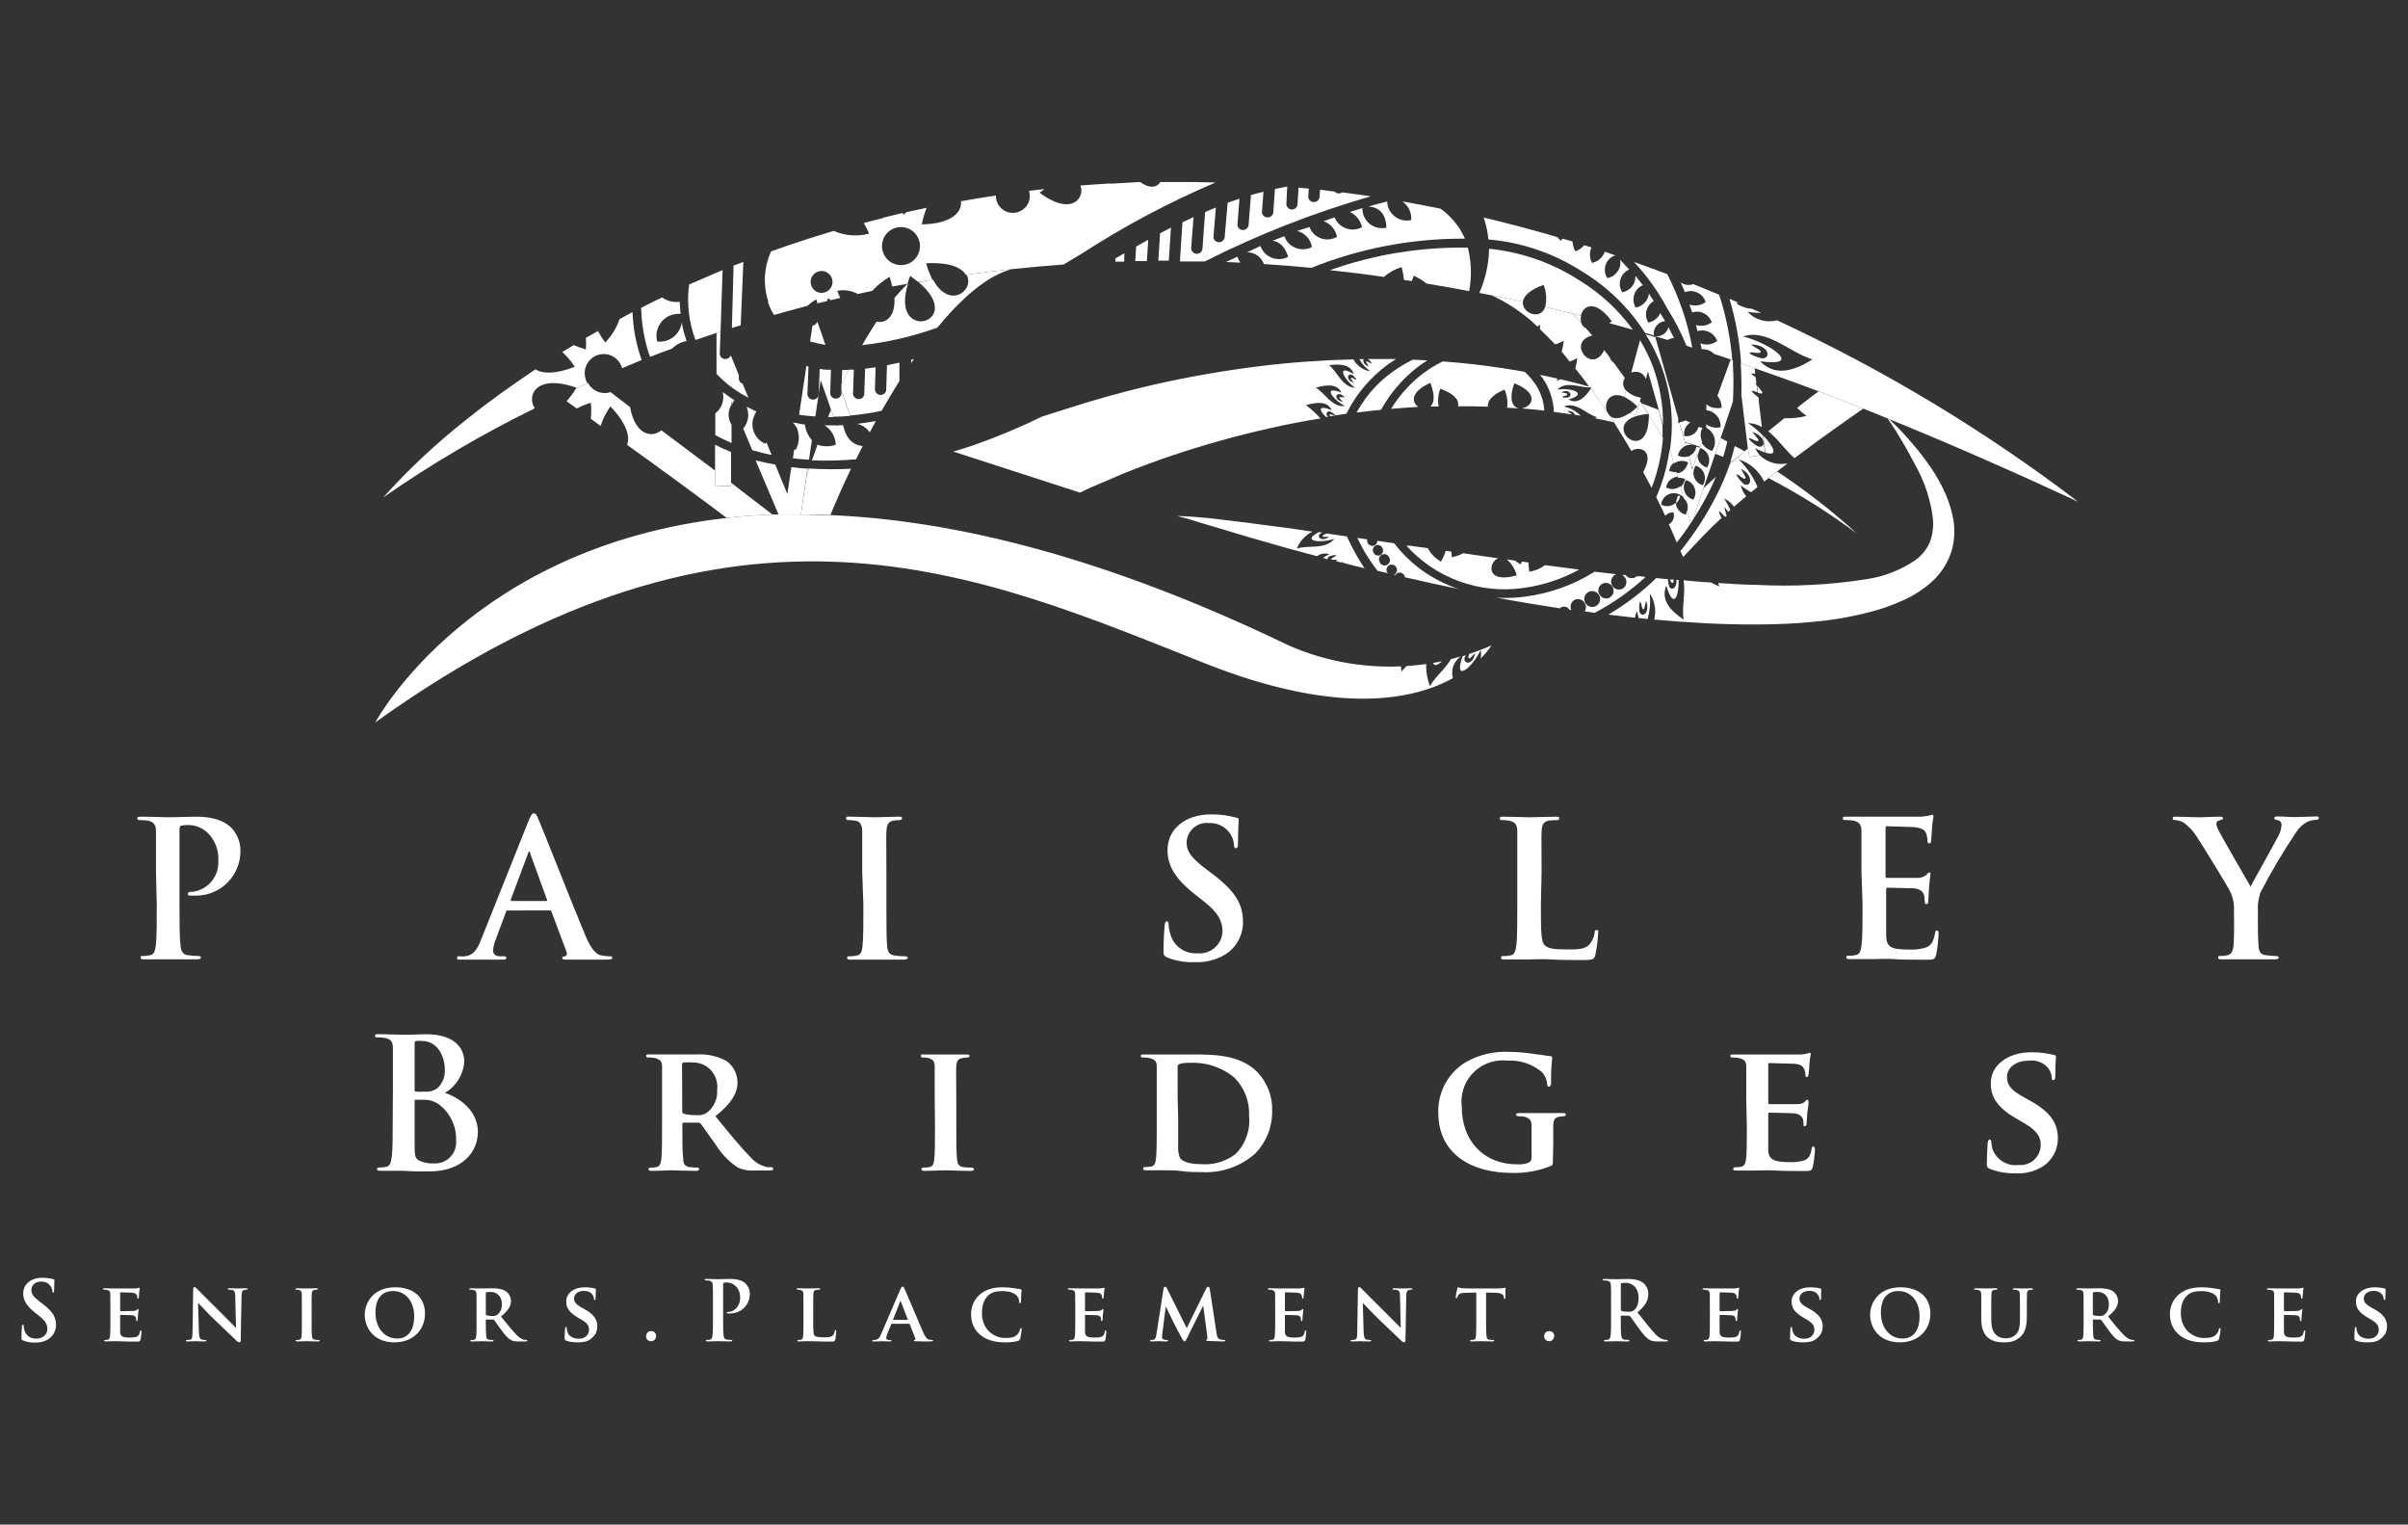 <?xml version="1.0" encoding="utf-8"?>
<!-- Generator: Adobe Illustrator 16.0.0, SVG Export Plug-In . SVG Version: 6.00 Build 0)  -->
<svg version="1.2" baseProfile="tiny" id="Layer_1" xmlns="http://www.w3.org/2000/svg" xmlns:xlink="http://www.w3.org/1999/xlink"
	 x="0px" y="0px" width="218px" height="138px" viewBox="0 0 218 138" xml:space="preserve">
<rect x="0" y="0" width="218" height="138" fill="#333333" stroke="none"/>
<g>
	<path fill="none" d="M146.802,118.662c0.158,0.052,0.383,0.075,0.569,0.075c0.3,0,0.396-0.031,0.531-0.128
		c0.225-0.164,0.44-0.509,0.44-1.122c0-1.063-0.703-1.37-1.144-1.37c-0.188,0-0.321,0.009-0.397,0.03
		c-0.052,0.016-0.066,0.045-0.066,0.104v2.275C146.735,118.609,146.75,118.64,146.802,118.662z"/>
	<polygon fill="none" points="74.3,34.408 74.288,34.491 74.301,34.409 	"/>
	<path fill="none" d="M125.139,49.576c0-0.009,0-0.009-0.008-0.019c-0.128-0.218-0.412-0.292-0.63-0.164
		c0,0.009-0.01,0.009-0.01,0.009c-0.21,0.146-0.273,0.43-0.128,0.64v0.008v0.01c0.138,0.219,0.42,0.292,0.64,0.164
		C125.213,50.079,125.276,49.795,125.139,49.576z"/>
	<path fill="none" d="M122.555,34.654l-0.2-0.302c-0.138-0.164-0.027-0.218,0.183-0.09c0.594,0.346,0.018-0.247-0.147-0.329
		C121.989,33.769,121.797,34.371,122.555,34.654z"/>
	<path fill="none" d="M171.873,116.858c-0.735,0-1.594,0.389-1.594,1.961c0,1.31,0.748,2.343,1.988,2.343
		c0.466,0,1.513-0.218,1.513-2.028C173.78,117.727,172.934,116.858,171.873,116.858z"/>
	<path fill="none" d="M122.673,35.102c-1.013-0.768-1.779-2.219-0.118-1.243c-0.247-0.803-1.087-0.959-2.228-0.803
		C121.076,33.649,121.487,35.01,122.673,35.102z"/>
	<path fill="none" d="M125.697,50.343c-0.165-0.211-0.466-0.247-0.676-0.083c-0.211,0.165-0.247,0.466-0.083,0.667v0.019
		c0.138,0.237,0.43,0.31,0.667,0.173l0.009-0.009c0.22-0.146,0.283-0.447,0.138-0.667C125.733,50.407,125.715,50.372,125.697,50.343
		z"/>
	<path fill="none" d="M159.148,40.407c0.694,0.229,0.813-0.886-0.512-1.314l0.42,0.529c0.283,0.292,0.11,0.401-0.256,0.21
		C157.696,39.275,158.847,40.289,159.148,40.407z"/>
	<path fill="none" d="M149.021,54.361l-0.128,0.566c-0.046,0.33-0.202,0.284-0.265-0.064c-0.201-1.014-0.274,0.274-0.201,0.53
		C148.646,55.968,149.432,55.494,149.021,54.361z"/>
	<path fill="none" d="M157.642,43.184c-0.968-0.758-0.027,0.457,0.236,0.63c0.641,0.348,0.959-0.739-0.264-1.388l0.319,0.594
		C158.153,43.367,157.96,43.439,157.642,43.184z"/>
	<path fill="none" d="M158.499,31.183l0.658,0.42c0.42,0.22,0.283,0.403-0.202,0.329c-1.405-0.191,0.229,0.502,0.595,0.502
		C160.408,32.417,160.107,31.183,158.499,31.183z"/>
	<path fill="none" d="M159.35,32.7c1.277,1.324,2.902,0.986,4.739-0.174c-1.945-0.539-4.119-2.812-6.283-2.073
		C160.381,31.12,163.285,33.265,159.35,32.7z"/>
	<path fill="none" d="M189.916,116.94c-0.163,0-0.32,0.009-0.388,0.022c-0.045,0.016-0.06,0.037-0.06,0.09v1.894
		c0,0.067,0.015,0.09,0.06,0.112c0.143,0.045,0.336,0.06,0.501,0.06c0.262,0,0.353-0.021,0.464-0.104
		c0.202-0.143,0.427-0.419,0.427-0.943C190.92,117.173,190.307,116.94,189.916,116.94z"/>
	<path fill="none" d="M140.984,35.265c1.251-0.2,2.877,0.348,1.022,0.896c0.739,0.429,1.397-0.046,2.019-0.986c0,0,0,0,0,0
		c-0.007-0.01-0.014-0.02-0.021-0.03l0.07-0.106l-0.104,0.009v0.017C143.03,35.101,141.797,34.444,140.984,35.265z"/>
	<path fill="none" d="M153.76,41.017l-0.072,0.212c0,0,0,0,0,0c0,0.502,0.347,0.959,0.849,1.087c0.073-0.11,0.127-0.228,0.165-0.356
		c0.164-0.603-0.192-1.242-0.795-1.416c-0.002-0.002-0.003,0-0.004-0.002V40.6C153.837,40.733,153.79,40.872,153.76,41.017z"/>
	<path fill="none" d="M151.664,44.646c-0.638-0.071-1.212,0.389-1.282,1.027c0.43,0.239,0.967,0.174,1.33-0.16
		c0.025,0.513,0.386,0.947,0.886,1.064c0.063-0.113,0.113-0.232,0.149-0.358c0.135-0.399-0.002-0.835-0.32-1.118l-0.027-0.107
		c-0.089-0.083-0.188-0.155-0.299-0.208C151.967,44.711,151.818,44.663,151.664,44.646z M151.738,45.583
		c0.007-0.257,0.074-0.508,0.195-0.736c0.062,0.02,0.121,0.047,0.178,0.08C152.041,45.174,151.913,45.4,151.738,45.583z"/>
	<path fill="none" d="M142.374,28.39l-0.002,0h-0.009l0,0c0.114,0.128,0.228,0.247,0.343,0.369
		C142.591,28.635,142.478,28.512,142.374,28.39z"/>
	<polygon fill="none" points="153.203,42.499 153.221,42.437 152.903,41.313 	"/>
	<path fill="none" d="M150.834,44.121c0.418,0.225,0.93,0.18,1.303-0.115l0.023,0.083c0.001,0,0.001,0,0.002-0.001
		c0.191-0.21,0.329-0.448,0.401-0.722c-0.21-0.091-0.429-0.128-0.657-0.128l-0.027-0.088
		C151.348,43.191,150.912,43.592,150.834,44.121z"/>
	<path fill="none" d="M153.304,45.229c0.063-0.1,0.118-0.219,0.146-0.338c0.172-0.621-0.192-1.26-0.813-1.433
		c-0.073,0.109-0.128,0.227-0.164,0.347C152.309,44.426,152.683,45.064,153.304,45.229z"/>
	<path fill="none" d="M153.495,42.151v0.037c-0.063,0.101-0.109,0.201-0.146,0.32c-0.174,0.612,0.19,1.242,0.804,1.415
		c0.072-0.1,0.128-0.219,0.155-0.347C154.481,42.955,154.116,42.316,153.495,42.151z"/>
	<path fill="none" d="M121.76,36.755c-1.113-0.594-2.082-1.909-0.31-1.215c-0.365-0.758-1.224-0.776-2.328-0.447
		C119.924,35.54,120.546,36.864,121.76,36.755z"/>
	<path fill="none" d="M144.737,53.822c-0.219-0.328-0.666-0.42-0.996-0.2c-0.329,0.227-0.419,0.675-0.19,1.003
		c0.219,0.33,0.666,0.412,0.995,0.193c0.318-0.21,0.41-0.64,0.21-0.969C144.756,53.84,144.746,53.832,144.737,53.822z"/>
	<path fill="none" d="M145.951,53.064c-0.21-0.311-0.629-0.393-0.948-0.191c-0.311,0.209-0.402,0.638-0.192,0.949
		c0,0,0,0.009,0.009,0.009c0.184,0.329,0.612,0.439,0.941,0.247h-0.037c0.01,0,0.026-0.009,0.037-0.018
		c0.318-0.192,0.42-0.612,0.219-0.941C145.971,53.102,145.961,53.083,145.951,53.064z"/>
	<path fill="none" d="M121.304,35.686c-0.421-0.091-0.52,0.52,0.274,0.694l-0.246-0.265c-0.165-0.137-0.055-0.228,0.164-0.137
		l-0.036-0.073C122.098,36.161,121.432,35.658,121.304,35.686z"/>
	<path fill="none" d="M107.708,96.206c-0.308-0.019-0.616,0.016-0.913,0.1c-0.137,0.046-0.183,0.109-0.183,0.275v2.738l0.046,1.699
		v2.821c-0.012,0.334,0.045,0.666,0.164,0.978c0.183,0.265,0.749,0.557,1.882,0.557c1.127,0.097,2.25-0.229,3.149-0.913
		c0.91-0.906,1.36-2.176,1.225-3.452c0.068-1.298-0.42-2.563-1.343-3.479C110.607,96.598,109.17,96.124,107.708,96.206z"/>
	<path fill="none" d="M139.897,27.76v-0.001c0.146-0.657,0.092-1.342-0.146-1.971c-1.306,0.456-1.817,1.031-1.881,1.524h-0.001
		C137.749,28.343,139.491,29.05,139.897,27.76z"/>
	<path fill="none" d="M141.358,35.512l0.356,0.082c0.265,0.028,0.229,0.165,0,0.229h-0.036c-0.658,0.155,0.19,0.21,0.338,0.137
		C142.399,35.777,142.071,35.147,141.358,35.512z"/>
	<path fill="none" d="M151.783,42.737l0.028,0.099c0.473-0.03,0.826-0.349,1.018-0.977c-0.412-0.219-0.914-0.182-1.289,0.101
		l-0.025-0.077c-0.212,0.193-0.359,0.447-0.416,0.73C151.316,42.702,151.549,42.745,151.783,42.737z"/>
	<path fill="none" d="M81.569,23.997c0.302,0,0.612-0.082,0.886-0.247c0.813-0.493,1.078-1.553,0.584-2.365
		c-0.493-0.813-1.543-1.077-2.365-0.584c-0.812,0.493-1.068,1.552-0.575,2.365C80.419,23.704,80.985,23.997,81.569,23.997z"/>
	<path fill="none" d="M35.983,121.162c0.464,0,1.512-0.218,1.512-2.028c0-1.407-0.845-2.275-1.909-2.275
		c-0.733,0-1.593,0.389-1.593,1.961C33.993,120.129,34.741,121.162,35.983,121.162z"/>
	<path fill="none" d="M84.474,25.322c1.498,2.775,3.817,0.913,3.023-0.457c-0.001,0,0,0-0.001-0.001
		c-0.017,0-0.036,0.009-0.054,0.009c-0.383-0.639-1.452-1.159-3.598-1.041c0.146,0.521,0.338,1.014,0.575,1.498h0L84.474,25.322z"/>
	<path fill="none" d="M81.528,117.757c-0.022,0-0.029,0.037-0.037,0.06l-0.636,1.609c-0.015,0.029,0,0.044,0.023,0.044h1.272
		c0.029,0,0.038-0.015,0.029-0.037l-0.62-1.616C81.551,117.794,81.544,117.757,81.528,117.757z"/>
	<path fill="none" d="M73.834,24.69c-0.456,0.302-0.584,0.914-0.283,1.371c0.301,0.465,0.913,0.585,1.37,0.283
		c0.292-0.192,0.448-0.502,0.448-0.831c0-0.183-0.055-0.374-0.165-0.539C74.903,24.518,74.292,24.39,73.834,24.69z"/>
	<path fill="none" d="M38.111,105.118c0.381,0.148,0.788,0.214,1.196,0.192c1.053,0.045,1.944-0.772,1.989-1.825
		c0.004-0.089,0.002-0.178-0.007-0.267c0.045-1.288-0.55-2.516-1.589-3.278c-0.401-0.271-0.877-0.407-1.361-0.393h-0.703
		c-0.073,0-0.101,0-0.101,0.109v3.891C37.536,104.625,37.536,104.908,38.111,105.118z"/>
	<polygon fill="none" points="84.029,25.396 83.989,25.403 83.96,25.409 83.99,25.404 	"/>
	<path fill="none" d="M63.034,96.188c-0.101-0.014-0.201-0.02-0.302-0.019c-0.286-0.021-0.572-0.021-0.859,0
		c-0.086,0.026-0.14,0.111-0.127,0.201l0.018,4.191c-0.018,0.102,0.034,0.203,0.128,0.246c0.36,0.096,0.732,0.139,1.105,0.128
		c0.354,0.053,0.716-0.028,1.014-0.229c0.632-0.489,0.976-1.266,0.913-2.063C65.08,97.443,64.234,96.344,63.034,96.188z"/>
	<path fill="none" d="M37.646,98.808c0.259,0.022,0.518,0.022,0.776,0c0.418,0.049,0.839-0.062,1.178-0.31
		c0.477-0.446,0.723-1.086,0.667-1.735c0-1.096-0.639-2.539-2.045-2.539c-0.18-0.016-0.36-0.016-0.539,0
		c-0.119,0-0.147,0.101-0.147,0.283v4.118C37.536,98.753,37.536,98.79,37.646,98.808z"/>
	<polygon fill="none" points="156.893,41.75 157.925,40.864 156.867,41.739 	"/>
	<path fill="none" d="M44.041,119.059c0.142,0.045,0.336,0.06,0.501,0.06c0.262,0,0.351-0.021,0.463-0.104
		c0.203-0.143,0.428-0.419,0.428-0.943c0-0.897-0.614-1.13-1.003-1.13c-0.165,0-0.323,0.009-0.389,0.022
		c-0.045,0.016-0.06,0.037-0.06,0.09v1.894C43.981,119.014,43.996,119.036,44.041,119.059z"/>
	<path fill="none" d="M47.911,77.082c-0.083,0-0.083,0.092-0.101,0.155l-1.571,4.201c0,0.064,0,0.119,0.064,0.119h3.142
		c0.082,0,0.101-0.055,0.082-0.101l-1.534-4.22C47.993,77.174,47.993,77.082,47.911,77.082z"/>
	<polygon fill="none" points="70.483,46.571 70.483,46.571 70.474,46.55 	"/>
	<path fill="#FFFFFF" d="M144.07,22.417L144.07,22.417c0-0.009,0.01-0.009,0.01-0.019C144.08,22.408,144.07,22.408,144.07,22.417
		L144.07,22.417z"/>
	<path fill="#FFFFFF" d="M66.263,36.417l-0.004-0.01v0.211c0,0,0.053-0.071,0.08-0.115l-0.016-0.035
		c-0.007,0.009-0.015,0.022-0.023,0.031L66.263,36.417z"/>
	<path fill="#FFFFFF" d="M72.246,38.312l-0.47-0.062c0.168,0.163,0.303,0.358,0.397,0.573l0.067-0.469L72.246,38.312z"/>
	<path fill="#FFFFFF" d="M146.235,23.112c0.009,0.008,0.009,0.008,0.019,0.017l0.063,0.01L146.235,23.112z"/>
	<path fill="#FFFFFF" d="M154.573,38.499c0.008,0.009,0.027,0.009,0.036,0.017c0.002,0.001,0.004,0.001,0.005,0.002l0.007-0.02
		c-0.057-0.025-0.11-0.054-0.16-0.089v0.284l0.047,0.026l0.001-0.001L154.573,38.499z"/>
	<path fill="#FFFFFF" d="M154.082,38.789l0.024,0.011l0.026-0.08h-0.094l0.058,0.026C154.09,38.76,154.088,38.775,154.082,38.789z"
		/>
	<path fill="#FFFFFF" d="M68.334,37.519l0.001,0.003c0.04-0.094,0.088-0.187,0.142-0.275l-0.31-0.15l0.037,0.092l0.133,0.323
		C68.335,37.515,68.335,37.517,68.334,37.519z"/>
	<path fill="#FFFFFF" d="M155.145,36.91c-0.251-0.037-0.483-0.151-0.666-0.328v0.559c0.177,0.008,0.349,0.055,0.507,0.132
		l0.135-0.363H155.145z"/>
	
		<line fill="none" stroke="#FFFFFF" stroke-width="0" stroke-linecap="round" stroke-linejoin="round" x1="74.641" y1="38.524" x2="74.579" y2="38.524"/>
	<path fill="#FFFFFF" d="M76.247,33.496l-0.051,1.27c0.203-0.439,0.407-0.864,0.618-1.287L76.247,33.496z"/>
	<path fill="#FFFFFF" d="M152.903,41.313l0.317,1.124l0.001-0.002l0.493-1.442c-0.019,0.082-0.027,0.155-0.027,0.236l0.072-0.212
		c0.03-0.145,0.077-0.284,0.143-0.417v-0.057c-0.005-0.004-0.007-0.007-0.015-0.007v-0.011l-0.297-0.111
		c-0.076,0.388-0.334,0.717-0.69,0.887l0.001,0.002l0,0L152.903,41.313z"/>
	<polygon fill="#FFFFFF" points="119.771,50.499 120.025,50.572 119.771,50.498 	"/>
	<path fill="#FFFFFF" d="M151.23,40.882l-0.046-0.146v-0.018v-0.009c0.001-0.004,0.001-0.008,0.001-0.012l-0.015-0.044
		c0.004,0.043,0.003,0.086,0,0.129l0.06,0.106V40.882z"/>
	<path fill="#FFFFFF" d="M153.202,40.271l-0.656-0.23l0.054,0.198l0.027,0.094C152.809,40.264,153.009,40.243,153.202,40.271z"/>
	<rect x="64.757" y="37.44" fill="#FFFFFF" width="0" height="1.935"/>
	<polygon fill="#FFFFFF" points="156.873,36.389 156.865,36.407 156.874,36.39 156.874,36.368 156.873,36.371 	"/>
	<polygon fill="#FFFFFF" points="156.893,41.75 156.867,41.739 156.865,41.741 156.856,41.75 156.719,41.695 156.719,41.695 
		156.621,41.994 156.893,41.75 	"/>
	<polygon fill="#FFFFFF" points="156.618,42.004 156.617,42.005 156.618,42.005 	"/>
	<polygon fill="#FFFFFF" points="164.655,35.439 164.655,35.439 164.648,35.437 164.654,35.439 	"/>
	<path fill="#FFFFFF" d="M164.636,35.431c-0.272,0.197-0.792,0.583-1.481,1.127C163.844,36.015,164.363,35.627,164.636,35.431
		L164.636,35.431z"/>
	<path fill="#FFFFFF" d="M159.152,35.536c0.373,0.186,0.541,0.062,0.24-0.24l-0.319-0.407L159.152,35.536z"/>
	<polygon fill="#FFFFFF" points="66.849,44.206 66.533,43.959 66.826,44.188 	"/>
	<polygon fill="#FFFFFF" points="70.474,46.55 69.446,44.124 70.483,46.571 70.483,46.571 	"/>
	<polygon fill="#FFFFFF" points="68.41,41.676 68.41,41.677 68.414,41.678 	"/>
	<path fill="#FFFFFF" d="M73.999,29.129c-0.009,0.019-0.018,0.037-0.036,0.055v0C73.98,29.166,73.99,29.148,73.999,29.129
		L73.999,29.129z"/>
	<path fill="#FFFFFF" d="M91.771,24.345c1.497-0.156,2.986-0.289,4.483-0.402h0.009c0,0,0.001,0,0.001-0.001h-0.011
		C94.757,24.056,93.268,24.188,91.771,24.345z"/>
	<rect x="57.04" y="36.837" fill="#FFFFFF" width="0" height="0.027"/>
	<polygon fill="#FFFFFF" points="55.259,35.485 55.259,35.485 55.259,35.485 	"/>
	<polygon fill="#FFFFFF" points="64.721,42.582 64.721,42.581 62.301,40.768 64.72,42.581 	"/>
	<path fill="#FFFFFF" d="M150.515,39.594v-0.209l-0.148-0.042C150.414,39.43,150.466,39.512,150.515,39.594z"/>
	<polygon fill="#FFFFFF" points="149.203,33.658 150.17,37.083 150.171,37.083 150.171,37.083 	"/>
	<path fill="#FFFFFF" d="M156.069,46.681l-0.003,0.003c0.177,0.169,0.3,0.106,0.195-0.176L156.069,46.681L156.069,46.681z"/>
	<path fill="#FFFFFF" d="M67.761,36.006L67.761,36.006c-0.008-0.003-0.013-0.008-0.021-0.011
		C67.748,35.998,67.753,36.002,67.761,36.006z"/>
	<polygon fill="#FFFFFF" points="73.021,33.12 73.004,33.11 73.021,33.12 	"/>
	<polygon fill="#FFFFFF" points="72.346,37.54 72.346,37.54 73.004,33.11 	"/>
	<path fill="#FFFFFF" d="M142.374,28.39c0.104,0.122,0.217,0.245,0.332,0.368c0.15,0.159,0.304,0.322,0.447,0.481
		c-0.067-0.217-0.067-0.449,0-0.666l-0.032-0.008v0.007L142.374,28.39z"/>
	<path fill="#FFFFFF" d="M73.249,42.409h-0.124l-0.111,0.594l-0.008,0.057C73.101,42.842,73.179,42.626,73.249,42.409z"/>
	<polygon fill="#FFFFFF" points="148.808,55.99 149.148,56.024 149.148,56.023 149.148,56.023 	"/>
	
		<rect x="74.054" y="35.682" transform="matrix(-0.065 0.998 -0.998 -0.065 114.52 -35.978)" fill="#FFFFFF" width="0.136" height="0.004"/>
	<path fill="#FFFFFF" d="M74.09,35.805c0.018-0.019,0.027-0.035,0.027-0.054c0,0.017-0.009,0.034-0.027,0.051L74.09,35.805z"/>
	<polygon fill="#FFFFFF" points="74.126,35.576 74.126,35.577 74.126,35.576 	"/>
	<polygon fill="#FFFFFF" points="74.288,34.491 74.151,35.439 74.301,34.409 74.301,34.409 	"/>
	<polygon fill="#FFFFFF" points="75.223,37.047 75.223,37.046 74.709,35.576 	"/>
	<path fill="#FFFFFF" d="M125.025,37.096c0.494-0.899,1.1-1.733,1.8-2.483c0.707-0.769,1.512-1.439,2.396-1.995l-1.304-0.063
		c-1.266,0.611-2.415,1.436-3.398,2.44c-0.665,0.709-1.239,1.499-1.712,2.349C123.544,37.247,124.28,37.168,125.025,37.096z"/>
	<path fill="#FFFFFF" d="M154.062,40.088C154.062,40.089,154.063,40.089,154.062,40.088l0.035-0.1
		c-0.174-0.381-0.177-0.815-0.015-1.2c0.006-0.014,0.008-0.029,0.015-0.043l-0.058-0.026l-0.119-0.054h-0.16
		c-0.151,0.564-0.713,0.912-1.286,0.799c-0.083-0.479,0.136-0.961,0.551-1.215l-0.427-0.195c-0.177,0.09-0.37,0.147-0.566,0.168
		l0.515,1.774l0.656,0.231c0.145,0.019,0.289,0.058,0.426,0.115l0.287,0.107l0.127-0.39
		C154.053,40.069,154.053,40.079,154.062,40.088z"/>
	<path fill="#FFFFFF" d="M97.14,36.818l-2.795,0.886c-2,0.978-4.054,1.836-6.154,2.575c-0.603,0.21-1.243,0.411-1.891,0.594
		l11.47,3.717c0.575-0.292,1.288-0.612,1.964-0.886c0.676-0.274,1.369-0.594,2.072-0.886c1.407-0.557,2.841-1.095,4.283-1.58
		c2.914-0.976,5.873-1.807,8.868-2.474c1.516-0.347,3.05-0.649,4.593-0.886c-0.4-0.439-0.839-0.85-1.313-1.206
		c1.104-0.328,1.963-0.311,2.328,0.448c-1.314-0.512-1.133,0.055-0.513,0.621h0.193c-0.275-0.238-0.147-0.557,0.164-0.493
		c0.128,0.036,0.529,0.319,0.466,0.355l1.022-0.155c0.539-1.095,1.241-2.1,2.083-2.986c0.712-0.758,1.516-1.415,2.4-1.963h-2.539
		c0.221,0.164,0.595,0.594,0.074,0.283c-0.202-0.119-0.32-0.064-0.174,0.101l0.192,0.301c-0.512-0.192-0.586-0.53-0.457-0.676
		h-0.411c0.247,0.438,0.585,0.812,0.996,1.105c-0.658-0.109-1.224-0.503-1.534-1.087c-2.868,0.074-5.728,0.274-8.575,0.63
		c-3.242,0.403-6.466,0.968-9.654,1.698c-1.597,0.375-3.186,0.777-4.776,1.243C98.729,36.325,97.944,36.562,97.14,36.818z
		 M122.537,34.262c-0.21-0.128-0.32-0.074-0.183,0.09l0.2,0.302c-0.758-0.283-0.565-0.885-0.165-0.721
		C122.555,34.015,123.131,34.608,122.537,34.262z M122.555,33.859c-1.661-0.976-0.895,0.475,0.118,1.243
		c-1.186-0.092-1.597-1.453-2.346-2.046C121.468,32.9,122.308,33.056,122.555,33.859z M121.496,35.978
		c-0.219-0.091-0.329,0-0.164,0.137l0.246,0.265c-0.794-0.174-0.695-0.785-0.274-0.694c0.128-0.028,0.794,0.475,0.156,0.219
		L121.496,35.978z M121.45,35.54c-1.772-0.694-0.804,0.621,0.31,1.215c-1.214,0.109-1.836-1.215-2.638-1.662
		C120.227,34.764,121.085,34.782,121.45,35.54z"/>
	<path fill="#FFFFFF" d="M120.437,37.677l0.41-0.064c-0.035,0-0.108-0.027-0.236-0.073C120.39,37.458,120.281,37.54,120.437,37.677z
		"/>
	<path fill="#FFFFFF" d="M130.61,32.718c-1.224,0.594-2.329,1.416-3.251,2.42c-0.539,0.576-1.014,1.196-1.426,1.872
		c0.831-0.072,1.653-0.137,2.476-0.183c-0.585-0.365-0.795-1.333,1.087-2.173c0.447,1.187,0.338,1.835,0,2.137h0.749
		c-0.102-0.539-0.046-1.096,0.145-1.607c1.39,0.493,1.718,1.114,1.608,1.589h1.178l1.525,0.037
		c-0.063-0.449,0.283-1.032,1.507-1.553c0.228,0.521,0.31,1.087,0.237,1.644l1.051,0.073c-0.53-0.119-0.95-0.758-0.402-2.283
		c2.419,0.977,1.534,2.173,0.648,2.274c0.693,0.055,1.389,0.128,2.063,0.2c-0.045-0.894-0.355-1.762-0.886-2.502
		c-0.255-0.365-0.557-0.703-0.886-1.005c-1.534-0.273-3.077-0.51-4.62-0.684C132.482,32.864,131.542,32.782,130.61,32.718z"/>
	<path fill="#FFFFFF" d="M150.354,39.323c0.004,0.007,0.008,0.013,0.012,0.02l0.148,0.042v0v-0.887l-0.354-1.401
		c-0.51-0.201-1.021-0.397-1.535-0.585c0.204,0.319,0.398,0.647,0.595,0.957h0.052c0.005,0.042,0.005,0.083,0,0.125
		c0,0,0.001,0.001,0.001,0.001c0,0,0-0.001,0-0.001C149.654,38.179,150,38.764,150.354,39.323z"/>
	<path fill="#FFFFFF" d="M155.998,41.358c0.137-0.466,0.265-0.886,0.383-1.389h-0.009l-0.603-0.319l-0.062,0.181l-0.423,1.244
		L155.998,41.358z"/>
	<path fill="#FFFFFF" d="M156.856,41.75l0.009-0.01l0.002-0.001l1.058-0.875l0.009-0.01c-0.137-0.082-0.273-0.164-0.411-0.246
		c-0.009,0.009-0.009,0-0.009,0c-0.146-0.073-0.303-0.155-0.466-0.229c-0.101,0.43-0.229,0.868-0.365,1.306l0.036,0.01l0,0
		L156.856,41.75z"/>
	<path fill="#FFFFFF" d="M144.025,35.175C144.025,35.175,144.025,35.175,144.025,35.175c-0.621,0.94-1.279,1.416-2.019,0.986
		c1.854-0.548,0.229-1.096-1.022-0.896c0.813-0.821,2.046-0.164,2.986-0.2v-0.017l-0.099,0.009v-0.044
		c-0.005-0.007-0.011-0.014-0.016-0.021h-0.005c-0.849-0.237-1.698-0.466-2.594-0.667c-0.22,0.119-0.465,0.201-0.228-0.046
		c-0.531-0.128-1.068-0.237-1.599-0.347l0.228,0.302c0.622,0.895,0.979,1.954,1.015,3.05c0.548,0.073,1.087,0.137,1.635,0.228
		c-0.027-0.045-0.073-0.082-0.128-0.1l-0.302-0.22c0.438,0,0.648,0.155,0.686,0.348l0.538,0.091c-0.42-0.42-0.941-0.704-1.516-0.831
		c1.113-0.484,2.046,0.721,2.986,0.959l-0.155,0.109c0.574,0.11,1.142,0.228,1.697,0.356c-0.127-0.21-0.254-0.411-0.392-0.611
		c-0.091-0.101-0.164-0.21-0.21-0.329c-0.018-0.024-0.035-0.058-0.059-0.084c0.008,0.027,0.01,0.057,0.021,0.083
		C145.005,36.566,144.522,35.867,144.025,35.175z M141.679,35.823h0.036c0.229-0.064,0.265-0.201,0-0.229l-0.356-0.082
		c0.713-0.365,1.041,0.265,0.658,0.448C141.869,36.033,141.021,35.978,141.679,35.823z"/>
	<path fill="#FFFFFF" d="M160.882,42.675l-0.771,0.603c2.792,1.452,5.461,3.128,7.982,5.011
		C165.84,46.232,163.429,44.355,160.882,42.675z"/>
	<polyline fill="none" stroke="#FFFFFF" stroke-width="0" stroke-linecap="round" stroke-linejoin="round" points="151.934,37.868 
		151.934,37.824 151.934,37.815 	"/>
	<path fill="#FFFFFF" d="M151.517,52.537v-0.079h-0.312v0.07C151.339,52.83,151.498,52.884,151.517,52.537z"/>
	<path fill="#FFFFFF" d="M123.532,51.439c-0.246-0.375-0.484-0.749-0.703-1.142c-0.347-0.602-0.63-1.169-0.895-1.744l-1.846-0.266
		l-0.165,0.083c-0.236,0.1-0.264,0.246,0,0.228h0.403c-0.749,0.503-1.169-0.055-0.777-0.319c0.056-0.028,0.119-0.055,0.184-0.064
		l-0.319-0.055c-1.654,0.84,0.09,1.032,1.397,0.612c-0.888,1.032-2.365,0.529-3.407,0.885c0.265-0.667,0.767-1.214,1.407-1.534
		l-1.653-0.246c-1.772-0.22-3.543-0.484-5.27-0.685c-1.718-0.21-3.543-0.456-5.325-0.484c0.896,0.219,1.717,0.475,2.558,0.74
		l2.547,0.757c1.69,0.521,3.407,0.987,5.105,1.48c0.822,0.228,1.645,0.438,2.457,0.658c0.328-0.238,0.749-0.302,1.132-0.174
		c-0.2,0.082-0.383,0.183-0.557,0.311c-0.01,0-0.027,0.009-0.036,0.017l0.001,0l0.254,0.074l0.128,0.037h0.018
		c0.02-0.101,0.074-0.183,0.156-0.238c0.174-0.1,1.087-0.255,0.384,0.082c-0.237,0.11-0.265,0.238,0,0.219h0.401l-0.174,0.101
		l-0.009,0.009l0.42,0.119l0.046,0.008l0.21-0.063l-0.082,0.082C122.199,51.111,122.856,51.275,123.532,51.439z"/>
	<path fill="#FFFFFF" d="M137.86,53.229c1.79-0.238,3.525-0.803,5.105-1.672l-3.087-0.401c-0.42,0.311-0.903,0.511-1.424,0.594
		c-0.047-0.275-0.073-0.558-0.073-0.831l-0.604-0.092c0,0.092-0.083,0.164-0.128,0.256c-0.165-0.101-0.337-0.219-0.493-0.338
		l-0.739-0.11c0.438,0.384,0.749,0.886,0.896,1.443c-2.795,0.804-2.585-1.159-1.7-1.543l-3.141-0.457
		c-0.328,0.174-0.685,0.293-1.041,0.365c0-0.183,0-0.355-0.063-0.52l-0.484-0.064c-0.102,0.338-0.246,0.666-0.429,0.977
		c-0.503-0.283-0.924-0.703-1.188-1.214l-1.654-0.229h-0.292C129.979,52.334,133.925,53.777,137.86,53.229z"/>
	<path fill="#FFFFFF" d="M148.509,52.161h-0.348l-0.117,0.1c-0.311,0.155-0.686,0.065-0.888-0.219h-0.3
		c0.118,0.064,0.21,0.156,0.283,0.265c0.2,0.329,0.108,0.758-0.22,0.968c-0.348,0.192-0.785,0.064-0.977-0.283
		c-0.174-0.328-0.074-0.748,0.246-0.95l0.136-0.064l-1.962-0.228c-1.937,1.214-4.101,1.982-6.366,2.265
		c-0.831,0.109-1.661,0.137-2.502,0.082c1.909,0.357,3.809,0.676,5.727,0.968l0.091-0.082c0.274-0.155,0.631-0.055,0.795,0.228
		h0.136c-0.136-0.329-0.026-0.703,0.275-0.895c0.329-0.183,0.758-0.072,0.949,0.266v0.008c0.146,0.229,0.146,0.53,0,0.758
		l0.896,0.128c1.67-0.877,3.224-1.973,4.611-3.251L148.509,52.161z M144.546,54.818c-0.329,0.219-0.776,0.137-0.995-0.193
		c-0.229-0.328-0.139-0.776,0.19-1.003c0.33-0.22,0.777-0.128,0.996,0.2c0.009,0.009,0.019,0.018,0.019,0.027
		C144.956,54.179,144.864,54.608,144.546,54.818z M145.761,54.061c-0.011,0.009-0.027,0.018-0.037,0.018h0.037
		c-0.329,0.192-0.758,0.082-0.941-0.247c-0.009,0-0.009-0.009-0.009-0.009c-0.21-0.311-0.118-0.74,0.192-0.949
		c0.319-0.202,0.738-0.12,0.948,0.191c0.01,0.018,0.02,0.037,0.028,0.055C146.181,53.449,146.079,53.869,145.761,54.061z"/>
	<path fill="#FFFFFF" d="M170.901,37.887L170.901,37.887c0.95,1.397,1.798,2.858,2.575,4.365c0.803,1.461,1.324,3.068,1.517,4.73
		c0.063,0.731-0.037,1.471-0.303,2.147c-0.283,0.63-0.729,1.169-1.288,1.57c-1.287,0.877-2.757,1.461-4.3,1.708
		c-3.36,0.539-6.768,0.712-10.164,0.529c-1.123,0-2.256-0.1-3.389-0.164c0.027,0.101,0.055,0.201,0.092,0.311
		c-0.256-0.11-0.493-0.229-0.741-0.357l-1.195-0.082l-1.287-0.119c0.19,1.151-0.184,2.512,0,3.553
		c-1.324-0.886-2.046-1.826-1.571-3.077c0.667,2.21,1.141,1.022,1.124-0.512h-0.21c0.099,0.722-0.439,1.041-0.658,0.585
		c-0.063-0.21-0.101-0.43-0.091-0.64l-1.069-0.109c-1.306,1.269-2.757,2.374-4.329,3.306l0.677,0.082v-0.064
		c0.019,0.018,0.036,0.045,0.046,0.072l1.671,0.193c0.037-0.201,0.1-0.403,0.191-0.585c0.056,0.247,0.11,0.457,0.155,0.621h0.045
		l0.409,0.04l0.341,0.033l0,0h0.019c0.2-0.749,0.265-1.534,0.19-2.31c0.457,0.703,0.595,1.552,0.403,2.365
		c3.004,0.274,6.036,0.457,9.096,0.447c1.78,0,3.625-0.063,5.451-0.255c1.844-0.165,3.68-0.503,5.47-1.005
		c0.913-0.256,1.8-0.593,2.658-0.995c0.94-0.429,1.798-1.005,2.558-1.708c0.794-0.749,1.379-1.689,1.697-2.73
		c0.284-1.014,0.312-2.073,0.091-3.106c-0.199-0.931-0.528-1.835-0.967-2.684c-0.42-0.823-0.904-1.608-1.453-2.338
		c-0.994-1.352-2.117-2.621-3.341-3.772c-0.01,0-0.02-0.008-0.027-0.008L170.901,37.887z M148.628,54.863
		c0.063,0.348,0.219,0.394,0.265,0.064l0.128-0.566c0.411,1.133-0.374,1.607-0.594,1.032
		C148.354,55.137,148.427,53.849,148.628,54.863z"/>
	<path fill="#FFFFFF" d="M126.218,49.174l-1.525-0.219c0,0.164-0.082,0.31-0.22,0.402c-0.237,0.118-0.529,0.027-0.657-0.211
		c-0.047-0.099-0.063-0.219-0.036-0.328l-0.896-0.128c0.201,0.401,0.402,0.804,0.621,1.205c0.365,0.612,0.768,1.206,1.206,1.772
		l1.013,0.238c-0.054-0.019-0.1-0.046-0.146-0.083c-0.128-0.237-0.046-0.529,0.182-0.657c0.229-0.128,0.521-0.046,0.649,0.192
		c0.128,0.219,0.055,0.502-0.164,0.639c-0.046,0.009-0.092,0.009-0.128,0l0.19,0.054c0.046-0.063,0.093-0.118,0.156-0.164
		c0.237-0.128,0.539-0.046,0.675,0.192c0.028,0.054,0.046,0.109,0.056,0.174c1.615,0.374,3.232,0.73,4.857,1.059
		C129.733,52.544,127.697,51.11,126.218,49.174z M124.363,50.061v-0.01v-0.008c-0.146-0.21-0.082-0.494,0.128-0.64
		c0,0,0.01,0,0.01-0.009c0.218-0.128,0.502-0.054,0.63,0.164c0.008,0.01,0.008,0.01,0.008,0.019
		c0.138,0.219,0.074,0.502-0.136,0.648C124.783,50.353,124.501,50.279,124.363,50.061z M125.614,51.11l-0.009,0.009
		c-0.237,0.137-0.529,0.064-0.667-0.173v-0.019c-0.164-0.201-0.128-0.502,0.083-0.667c0.21-0.164,0.511-0.128,0.676,0.083
		c0.018,0.028,0.036,0.064,0.055,0.1C125.897,50.664,125.834,50.964,125.614,51.11z"/>
	<path fill="#FFFFFF" d="M91.579,24.362h-0.018H91.56c-0.019,0-0.046,0.009-0.063,0.009c-1.334,0.147-2.677,0.311-4.001,0.493
		c0,0,0,0,0,0c0.001,0,0,0.001,0.001,0.001c0.794,1.37-1.525,3.232-3.023,0.457l-0.055,0.008h0c0,0,0,0,0,0
		c0.01,0,0.01,0.009,0.01,0.009l-0.384,0.055l-0.015,0.002l-0.04,0.007l-0.03,0.005l-0.016,0.003L83.86,25.42l-0.007,0.001
		l-0.694,0.119c4.429,3.708-2.667,5.58-0.959,0.164h-0.055c-0.411,0.403-0.803,0.823-1.169,1.261
		c0.091,1.78-0.831,2.328-1.616,2.146c-0.21,0.31-0.411,0.63-0.603,0.95c-0.046,0.063-0.082,0.128-0.118,0.191
		c-0.202,0.321-0.393,0.649-0.585,0.987c2.21-0.247,4.383-0.74,6.475-1.47l0.319-0.101c0.475-0.575,0.95-1.123,1.434-1.635
		l0.009-0.008c0.073-0.083,0.137-0.147,0.21-0.22c1.014-1.041,2.037-1.908,3.068-2.548l0.138-0.082
		c0.118-0.063,0.237-0.137,0.365-0.201c0.493-0.256,0.987-0.466,1.489-0.611L91.579,24.362c0.001,0,0.002,0,0.003,0
		C91.581,24.362,91.58,24.362,91.579,24.362L91.579,24.362z"/>
	<path fill="#FFFFFF" d="M72.512,46.568c0.887,0,1.774,0,2.661,0.054c0.532-1.286,1.161-2.705,1.871-4.195
		c-1.265,0.068-2.532,0.062-3.796-0.018c-0.071,0.222-0.15,0.443-0.222,0.656L72.512,46.568z"/>
	<path fill="#FFFFFF" d="M69.926,46.571l-2.84-2.182l-0.238-0.183l-0.022-0.018l-0.292-0.229l-0.314-0.247l-0.028-0.018v0.338
		l-1.373-0.069l-0.093-0.003l0.004-0.678V42.59l-0.009-0.008l0,0l-2.419-1.813l-2.42-1.813l-0.01-0.009
		c-0.767,0.685-2.346,0.539-2.831-2.082v0v-0.026h-0.008l-1.772-1.352h0l0,0l-0.191,0.064c-0.74,0.137-1.489-0.219-1.845-0.895
		l-0.055,0.028c0,0.009,0.009,0.009,0.009,0.018l-0.749,0.338l-0.282,0.127c0,0,0,0,0,0c-0.247,0.411-0.539,0.795-0.859,1.151
		c0.246,0.164,0.566,0.393,0.932,0.658c0.411-0.219,0.831-0.393,1.269-0.521c0.045,0.485,0.045,0.968,0,1.452l0.886,0.649
		c0.201-0.64,0.502-1.234,0.886-1.772c1.534,1.607,1.78,2.785,1.506,3.48c2.822,2.027,6.165,4.456,9.023,6.62
		c0.028,0,0.055-0.009,0.082-0.009C67.168,46.718,68.529,46.626,69.926,46.571z"/>
	<path fill="#FFFFFF" d="M77.497,41.576c0.192-0.401,0.402-0.794,0.603-1.205c-0.886-0.073-1.525-0.694-1.771-1.882h-0.366
		l-0.042,0.018h0.069l-0.249,0.071v-0.071h0.003v-0.008h-1.096c0.612,0.383,0.986,1.041,1.014,1.753
		c-0.53,0.192-1.114,0.192-1.653,0c-0.174,0.474-0.329,0.923-0.493,1.379c0,0.01-0.01,0.027-0.01,0.037
		C74.839,41.723,76.172,41.685,77.497,41.576z"/>
	<path fill="#FFFFFF" d="M81.425,34.48v-1.658c-0.372,0.088-0.754,0.168-1.126,0.239l-0.071,2.279
		c-0.052,0.249-0.278,0.422-0.532,0.408c-0.254-0.019-0.459-0.216-0.488-0.47l0.062-2.031l-0.949,0.125l-0.08,2.349
		c-0.049,0.25-0.278,0.423-0.532,0.4c-0.255-0.016-0.462-0.215-0.487-0.47l0.079-2.191h-0.479c-0.003,0.006-0.006,0.012-0.009,0.019
		c-0.211,0.423-0.415,0.848-0.618,1.287c-0.007,0.014-0.014,0.028-0.021,0.042v0.523l0.798,2.28
		c0.954-0.085,1.901-0.228,2.838-0.426C80.334,36.298,80.875,35.368,81.425,34.48z"/>
	<polygon fill="#FFFFFF" points="75.465,37.753 75.235,37.097 74.96,37.753 	"/>
	<polygon fill="#FFFFFF" points="82.747,32.495 82.49,32.564 82.49,32.867 	"/>
	<path fill="#FFFFFF" d="M78.738,39.136l0.559-1.029c-0.559,0.107-1.127,0.196-1.694,0.258
		C78.066,38.468,78.472,38.743,78.738,39.136z"/>
	<path fill="#FFFFFF" d="M74.09,35.813c-0.073,0.238-0.31,0.402-0.566,0.348c-0.237-0.037-0.411-0.238-0.429-0.476l0.1-2.492
		l-0.173-0.073l0,0l-0.018-0.01l-0.658,4.43v0v0.008c0.502,0.065,0.986,0.119,1.47,0.147L74.09,35.813z"/>
	<path fill="#FFFFFF" d="M74.091,35.802c0.018-0.017,0.026-0.035,0.027-0.051c0,0,0,0,0,0l0,0l0.008-0.133l0-0.004l-0.037,0.191
		C74.09,35.804,74.09,35.803,74.091,35.802z"/>
	<path fill="#FFFFFF" d="M74.866,33.467c-0.228,0-0.447-0.046-0.657-0.073l-0.083,2.183v0v0.037v0l0.025-0.174l0.137-0.949
		l0.012-0.083l0,0.001l0,0l0.408,1.167l0.514,1.471l0,0l0.008,0.028l0.238,0.648c0.502,0,0.995-0.037,1.507-0.082l-0.804-2.283v0.31
		c-0.046,0.256-0.283,0.429-0.539,0.411c-0.255-0.018-0.456-0.219-0.474-0.475l0.072-2.137H74.866z"/>
	<path fill="#FFFFFF" d="M66.492,36.234c-0.365-0.229-0.722-0.484-1.06-0.749c0.174,0.721-0.091,1.479-0.675,1.936v0.018v1.936
		v0.009c0.475,0.265,0.968,0.502,1.47,0.712v-1.652c-0.356-0.558-0.356-1.27,0-1.827v-0.292l0.032,0.082l0.004,0.01L66.3,36.5
		c0.008-0.009,0.016-0.022,0.023-0.031c0.001-0.002,0.003-0.004,0.004-0.006C66.382,36.38,66.428,36.316,66.492,36.234z"/>
	<path fill="#FFFFFF" d="M70.483,46.571h0.009h0h2.019l0.493-3.497l0.002-0.015l0.008-0.057l0.082-0.587
		c-0.475,0-0.959-0.091-1.425-0.137h-0.027l-0.356,2.384l-0.009,0.055l-1.096-2.667c-0.583-0.1-1.167-0.227-1.768-0.373
		c-0.001,0-0.002,0-0.004-0.001l0,0l1.036,2.447l1.028,2.426L70.483,46.571z"/>
	<path fill="#FFFFFF" d="M73.552,29.485l-0.21,1.425c0.365,0.101,0.74,0.192,1.114,0.256l0.274,0.045l-0.302-0.858l-0.027-0.091
		l-0.402-1.133c0,0,0,0,0,0c-0.009,0.019-0.018,0.037-0.036,0.055l0,0C73.872,29.339,73.725,29.448,73.552,29.485z"/>
	<path fill="#FFFFFF" d="M65.177,30.042l-0.311,0.101v3.689c0.64,0.695,1.379,1.288,2.183,1.772
		c0.201,0.119,0.393,0.228,0.593,0.338c0.03,0.015,0.063,0.035,0.098,0.053c0.007,0.003,0.013,0.008,0.021,0.011c0,0,0,0,0,0
		l-0.511-1.215l-0.028-0.063c-0.191-0.056-0.319-0.229-0.337-0.43v-0.347l-0.704-1.735l-0.018-0.046
		c-0.091,0.21-0.301,0.338-0.521,0.329c-0.255-0.01-0.465-0.21-0.484-0.466l0.074-2.008l-0.002,0v0.003L65.177,30.042z"/>
	<path fill="#FFFFFF" d="M67.588,36.819c0.284,0.667,0.165,1.424-0.301,1.972V38.8l0.813,1.945c0.566,0.174,1.15,0.32,1.744,0.43
		h0.009l-0.465-1.124l-0.01-0.009l-0.091,0.128c-0.977-0.411-1.434-1.543-1.014-2.52c0.017-0.043,0.036-0.087,0.061-0.131
		c0.001-0.002,0.001-0.004,0.003-0.006l-0.133-0.323l-0.04-0.097C67.972,37.01,67.79,36.919,67.588,36.819z"/>
	<path fill="#FFFFFF" d="M71.899,40.672l-0.11,0.804v0.01c0.475,0.054,0.959,0.099,1.452,0.127l0.256-1.753v-0.019
		c-0.347-0.401-0.566-0.895-0.63-1.415h0.1c-0.246,0-0.484-0.037-0.721-0.109l-0.005,0.037l-0.067,0.469l0,0.004v0.01
		c0.237,0.621,0.182,1.315-0.146,1.89C71.981,40.709,71.944,40.691,71.899,40.672z"/>
	<path fill="#FFFFFF" d="M64.818,43.964l1.362,0.051v-0.32V40.91c-0.495-0.189-0.977-0.409-1.446-0.656v2.351l-0.004,0.678
		l-0.004,0.678L64.818,43.964z"/>
	<polygon fill="#FFFFFF" points="75.74,38.578 75.989,38.507 75.92,38.507 75.743,38.507 75.74,38.507 	"/>
	<path fill="#FFFFFF" d="M159.818,40.964c1.214,0.399,0.771-0.55-0.187-1.534L159.818,40.964z"/>
	<path fill="#FFFFFF" d="M165.658,35.813c-0.338-0.128-0.666-0.255-1.003-0.374c-0.001,0-0.001,0-0.001,0
		c-0.003-0.003-0.004-0.001-0.006-0.003c-0.003-0.003-0.006-0.006-0.012-0.006l-0.001,0c-0.272,0.197-0.792,0.584-1.481,1.127
		c-0.144,0.113-0.285,0.224-0.444,0.352c-0.01,0-0.01,0-0.019,0.009c0.265,0.264,0.547,0.511,0.858,0.73
		c-0.657,0.164-1.333,0.238-2.009,0.21l-1.461,1.178c0.895,0.703,1.589,1.772,2.383,2.43c2.795-2.11,5.314-3.836,6.21-4.475
		c-0.512-0.201-1.015-0.402-1.517-0.594C166.654,36.197,166.161,36.006,165.658,35.813z"/>
	<path fill="#FFFFFF" d="M151.738,45.583c0.175-0.184,0.303-0.41,0.373-0.656c-0.057-0.033-0.116-0.06-0.178-0.08
		C151.813,45.076,151.745,45.327,151.738,45.583z"/>
	<path fill="#FFFFFF" d="M152.746,46.243v-0.019c0.001-0.001,0-0.003,0.001-0.005c-0.036,0.125-0.086,0.245-0.149,0.358
		c-0.5-0.117-0.86-0.551-0.886-1.064c-0.363,0.334-0.9,0.399-1.33,0.16c0.07-0.638,0.645-1.098,1.282-1.027
		c0.154,0.017,0.303,0.065,0.437,0.14c0.11,0.052,0.21,0.125,0.299,0.208v-0.001l-0.256-0.887c0.009-0.007,0.01-0.008,0.017-0.015
		l-0.023-0.083c-0.373,0.295-0.885,0.34-1.303,0.115c0.078-0.529,0.514-0.93,1.045-0.971l-0.001-0.003l-0.091-0.31h0.019
		c0.002,0,0.004-0.001,0.006-0.001l-0.028-0.099c-0.234,0.008-0.467-0.035-0.685-0.124c0.057-0.283,0.204-0.537,0.416-0.73
		l-0.001-0.004l-0.21-0.758l-0.056-0.165v-0.018l-0.018-0.046v-0.002l-0.06-0.106l-0.027-0.049
		c-0.112,0.781-0.278,1.555-0.496,2.315c-0.194,0.665-0.431,1.316-0.709,1.951c0.301,0.594,0.567,1.152,0.815,1.684
		c0.188-0.206,0.457-0.322,0.736-0.319c0.154,0.415-0.02,0.881-0.408,1.092l0.372,0.833l0.347,0.816
		c0.44-0.564,0.879-1.146,1.259-1.761l-0.003-0.005L152.746,46.243z"/>
	<path fill="#FFFFFF" d="M158.235,40.6l-0.283,0.237l-0.027,0.028l-1.032,0.885l0,0l-0.271,0.244l-0.003,0.003v0.007v0.001h-0.001
		h-0.008c-0.338,0.977-0.749,1.927-1.215,2.84c-0.903,1.79-2,3.47-3.26,5.032l0.246,0.538l1.59-1.679l0.255-0.266
		c0.493-0.511,1.032-1.05,1.626-1.589c-0.21-0.401-0.411-0.949,0.119-0.3l0.099,0.099l0.001,0.001l0.191-0.174l0.001,0l-0.165-0.593
		c0.146,0.119,0.266,0.264,0.356,0.419l0.192-0.164c-0.155-0.365-0.338-0.712-0.558-1.041c0.356,0.164,0.667,0.42,0.896,0.74
		c0.355-0.311,0.72-0.63,1.104-0.941c-0.237-0.292-0.411-0.63-0.493-0.995c0.292,0.237,0.603,0.447,0.94,0.621l0.009-0.01
		l0.566-0.456c-0.393-0.94-0.968-1.79-1.699-2.503c1.015,0.321,1.846,1.051,2.303,2.01l0.383-0.31l0.01-0.009l0.766-0.594
		l0.011-0.01c0.319-0.246,0.63-0.483,0.948-0.73c-0.903,0.192-1.844-0.082-2.51-0.722l-0.959,0.147l-0.028-0.229l-0.002-0.015
		L158.235,40.6L158.235,40.6z M157.934,43.02l-0.319-0.594c1.223,0.649,0.904,1.736,0.264,1.388
		c-0.264-0.173-1.204-1.388-0.236-0.63C157.96,43.439,158.153,43.367,157.934,43.02z"/>
	<path fill="#FFFFFF" d="M153.261,47.056c0.495-0.768,0.954-1.564,1.369-2.368c0.266-0.515,0.505-1.019,0.718-1.534l-1.122,1.033v0
		L153.261,47.056z"/>
	<path fill="#FFFFFF" d="M142.363,28.39l-0.036-0.01l-2.43-0.592V27.76c-0.406,1.29-2.148,0.583-2.028-0.449
		c-0.95-0.191-1.871-0.393-2.775-0.566h-0.018c-0.004-0.001-0.007-0.001-0.011-0.002c1.519,0.707,2.914,1.654,4.122,2.816
		c0.082-0.053,0.157-0.116,0.223-0.187c0.009,0.139,0.009,0.278,0,0.417c0.462,0.435,0.888,0.887,1.375,1.383
		c0.274-0.074,0.538-0.188,0.78-0.337c-0.027,0.34-0.091,0.676-0.186,1.003c0.242,0.277,0.481,0.573,0.717,0.887
		c0.244-0.074,0.477-0.178,0.693-0.311c-0.027,0.318-0.086,0.634-0.178,0.94c0.421,0.534,0.874,1.078,1.244,1.638
		c0.005,0.007,0.011,0.014,0.016,0.021v0.044l0.099-0.009l0.104-0.009l-0.07,0.106c0.007,0.01,0.014,0.02,0.021,0.03
		c0.497,0.692,0.979,1.392,1.45,2.108c-0.011-0.026-0.013-0.056-0.021-0.083c-0.243-0.77,0.281-1.848,1.592-1.274v0l0,0l0.159-0.584
		c-0.301-0.302-0.346-0.775-0.107-1.127c-0.318-0.461-0.655-0.887-0.992-1.374c-0.187-0.118-0.322-0.302-0.382-0.515l-0.497-0.639
		c-1.063,2.28-3.467-0.717-1.081-1.321l-0.559-0.647c-0.2-0.1-0.355-0.271-0.435-0.479c-0.144-0.159-0.297-0.322-0.447-0.481
		C142.591,28.636,142.478,28.518,142.363,28.39z"/>
	<path fill="#FFFFFF" d="M148.12,37.575l-0.612-0.141c0.011-0.008,0.02-0.018,0.03-0.025l-0.039-0.009
		c-0.887,0.611-1.481,0.541-1.773,0.213c0.133,0.204,0.266,0.408,0.39,0.611c0.558,0.888,1.082,1.774,1.579,2.599
		c0.69-0.505,2.173-0.08,1.063,1.907c0.267,0.487,0.523,0.967,0.764,1.427c0.164-0.405,0.307-0.82,0.426-1.241
		c0.312-1.064,0.514-2.158,0.602-3.263c-0.011-0.019-0.023-0.039-0.034-0.058c-0.049-0.082-0.101-0.164-0.148-0.251
		c-0.004-0.007-0.008-0.013-0.012-0.02c-0.354-0.559-0.7-1.144-1.082-1.729c0,0,0,0.001,0,0.001
		c-0.001,5.069-5.116,0.299-0.07-0.126c-0.196-0.31-0.391-0.638-0.595-0.957l-0.14-0.211l-0.002,0.007L148.12,37.575z"/>
	<path fill="#FFFFFF" d="M150.555,38.472c0.018-1.781-0.283-3.544-0.886-5.215c-0.319-0.858-0.723-1.681-1.196-2.466l-0.795,2.941
		c0.484-0.219,1.059-0.009,1.279,0.475c0.018,0.036,0.026,0.073,0.045,0.11l0.191-0.695l0.01,0.036l0.968,3.425v0v0.009
		L150.555,38.472z"/>
	<path fill="#FFFFFF" d="M147.047,35.926c0.448,0.227,0.854,0.527,1.206,0.887c-0.223,0.218-0.463,0.414-0.715,0.595
		c-0.011,0.008-0.02,0.018-0.03,0.025l0.612,0.141l0.346-1.267l0.002-0.007l0.087-0.304c-0.507-0.072-0.979-0.302-1.349-0.656v0
		L147.047,35.926L147.047,35.926z"/>
	<path fill="#FFFFFF" d="M156.77,32.599h-0.005l-0.091-0.037l-1.196,3.27c0.255,0.302,0.393,0.684,0.383,1.078
		c-0.238,0.045-0.475,0.045-0.712,0h-0.004h-0.024l-0.135,0.363l-0.001,0.002v0.009c0.52,0.265,0.831,0.813,0.785,1.388
		c-0.392,0.091-0.8,0.027-1.155-0.154c-0.001,0-0.003-0.001-0.005-0.002c-0.009-0.008-0.028-0.008-0.036-0.017l-0.064,0.219
		l-0.001,0.001l-0.009,0.017c0.695,0.365,0.959,1.224,0.595,1.918c-0.027,0.055-0.064,0.109-0.101,0.164
		c-0.393-0.128-0.721-0.374-0.931-0.729c0,0-0.001,0-0.001-0.001c-0.009-0.009-0.009-0.019-0.02-0.028l-0.127,0.39l-0.001,0.003
		l-0.026,0.063v0.008v0.011c0.008,0,0.01,0.003,0.015,0.007c0.001,0.001,0.002,0,0.004,0.002c0.603,0.174,0.959,0.813,0.795,1.416
		c-0.038,0.128-0.092,0.246-0.165,0.356c-0.502-0.128-0.849-0.585-0.849-1.087c0,0,0,0,0,0c0-0.082,0.009-0.154,0.027-0.236
		l-0.493,1.442l-0.001,0.002l-0.018,0.063l-0.3-1.187l-0.002-0.009l0,0c-0.328,0.099-0.685,0.082-0.995-0.074
		c0.073-0.402,0.347-0.73,0.721-0.885v-0.01v-0.001l-0.027-0.094l-0.055-0.188v-0.009l-0.511-1.763h-0.101
		c-0.009-0.118-0.009-0.237,0-0.347v-0.055v-0.009l-2.082-7.378h-0.073l-0.794-0.228c1.961,3.101,2.746,6.804,2.201,10.435
		c0,0.004,0,0.008-0.001,0.012v0.009v0.018l0.046,0.146v0.006v0.002l0.018,0.046v0.018l0.056,0.165l0.21,0.758l0.001,0.004
		l0.025,0.077c0.375-0.283,0.877-0.32,1.289-0.101c-0.191,0.627-0.545,0.946-1.018,0.977c-0.002,0-0.004,0.001-0.006,0.001h-0.019
		l0.091,0.31l0.001,0.003l0.027,0.088c0.229,0,0.447,0.037,0.657,0.128c-0.072,0.274-0.21,0.512-0.401,0.722
		c-0.001,0.001-0.001,0.001-0.002,0.001c-0.007,0.007-0.008,0.008-0.017,0.015l0.256,0.887v0.001l0.027,0.107
		c0.318,0.283,0.455,0.719,0.32,1.118c-0.001,0.001,0,0.003-0.001,0.005v0.019l0.311,1.096l0.003,0.005l0.007,0.013l0.191-0.293
		l0.003-0.008l0.965-2.868v0l1.06-3.113l0,0l0.423-1.244l0.062-0.181l1.096-3.242l0.008-0.018v-0.018l0.001-0.003l0.01-0.034
		c0.063-1.105,0.063-2.219,0-3.324v-0.374l-0.055-0.019l-0.002-0.001c0,0.007,0.001,0.013,0.002,0.02L156.77,32.599z
		 M152.473,43.805c0.036-0.12,0.091-0.238,0.164-0.347c0.621,0.173,0.985,0.812,0.813,1.433c-0.028,0.119-0.083,0.238-0.146,0.338
		C152.683,45.064,152.309,44.426,152.473,43.805z M154.309,43.576c-0.027,0.128-0.083,0.247-0.155,0.347
		c-0.613-0.173-0.978-0.803-0.804-1.415c0.036-0.119,0.082-0.219,0.146-0.32v-0.037C154.116,42.316,154.481,42.955,154.309,43.576z"
		/>
	<path fill="#FFFFFF" d="M157.614,32.864L157.614,32.864l-0.027-0.009c0.063,1.014,0.082,1.982,0.063,2.922l0.037,0.256v0v0.027v0
		l0.538,4.456l0.01,0.073v0.01v0l0.098,0.523l0.003,0.015l0.036,0.219l0.959-0.146c-0.183-0.192-0.319-0.411-0.43-0.649
		c0.283,0.165,0.585,0.292,0.885,0.403l-0.182-1.534c-0.41-0.43-0.867-0.804-1.361-1.133c0.448,0.009,0.887,0.128,1.262,0.356
		l-0.274-2.264v-0.056l-0.028-0.356c-0.446-0.329-1.049-0.885-0.091-0.448l-0.082-0.647l-0.146-0.183l0.128,0.045l-0.073-0.602
		l-0.438-0.32c0.137-0.01,0.265-0.01,0.401,0l-0.055-0.493l-1.232-0.43V32.864z M158.801,39.832c0.366,0.191,0.539,0.082,0.256-0.21
		l-0.42-0.529c1.324,0.428,1.206,1.543,0.512,1.314C158.847,40.289,157.696,39.275,158.801,39.832z"/>
	<path fill="#FFFFFF" d="M120.4,24.453c1.634,0.174,3.27,0.375,4.895,0.612c0.457-0.411,1.005-0.712,1.599-0.895
		c0.099,0.384,0.173,0.776,0.21,1.169l0.703,0.1c0.055-0.145,0.109-0.31,0.182-0.483c0.412,0.191,0.813,0.429,1.169,0.712
		c1.288,0.21,2.567,0.438,3.846,0.685c0.246-1.306,0.21-2.649-0.119-3.936C128.638,22.344,124.408,23.028,120.4,24.453z"/>
	<polygon fill="#FFFFFF" points="67.297,23.706 66.411,24.042 66.259,29.691 67.058,29.442 	"/>
	<polygon fill="#FFFFFF" points="100.981,23.394 100.981,23.686 101.771,23.686 101.797,22.915 	"/>
	<polygon fill="#FFFFFF" points="102.862,22.312 102.773,23.634 103.829,23.634 103.953,21.7 	"/>
	<path fill="#FFFFFF" d="M125.629,18.589c-0.027-0.114-0.041-0.231-0.045-0.348c-0.562,0.135-1.129,0.287-1.703,0.452
		c1.003,0.054,1.596,0.683,1.632,1.916c-0.955,0.221-1.906-0.374-2.128-1.328c-0.034-0.147-0.049-0.296-0.045-0.446l-1.135,0.355
		c0.566,0.255,0.974,0.766,1.099,1.375c-0.861,0.465-1.938,0.143-2.402-0.719c-0.029-0.055-0.057-0.111-0.08-0.169
		c-0.331,0.107-0.659,0.223-0.984,0.347c0.622,0.224,1.08,0.761,1.206,1.41c-0.818,0.484-1.873,0.214-2.358-0.603
		c-0.053-0.09-0.098-0.186-0.134-0.285l-1.118,0.356c0.693,0.18,1.217,0.749,1.34,1.454c-0.866,0.458-1.939,0.127-2.396-0.739
		c-0.041-0.077-0.075-0.156-0.104-0.237l-1.056,0.409c0.638,0.088,1.127,0.567,1.401,1.454c-0.863,0.462-1.938,0.136-2.4-0.728
		c-0.043-0.079-0.079-0.162-0.109-0.248l-1.197,0.568c0.678-0.002,1.282,0.425,1.508,1.064c1.428,0.098,2.865,0.204,4.293,0.347
		c4.42-1.777,9.142-2.674,13.906-2.644c-0.172-0.391-0.38-0.765-0.621-1.117c-0.435-0.617-0.967-1.156-1.578-1.597
		c-1.154-0.23-2.298-0.452-3.45-0.656c0.538,0.387,0.837,1.024,0.789,1.685C126.803,20.139,125.849,19.543,125.629,18.589z"/>
	<path fill="#FFFFFF" d="M150.975,30.773c0.173-0.103,0.368-0.165,0.568-0.177c-0.159-0.328-0.319-0.657-0.496-0.985
		c-0.136,0.552-0.672,0.907-1.234,0.817l0.392,0.115L150.975,30.773z"/>
	<path fill="#FFFFFF" d="M53.178,34.7c0-0.009-0.009-0.009-0.009-0.018l0,0c-0.082-0.137-0.137-0.302-0.174-0.466
		c-0.246-0.923,0.302-1.863,1.215-2.109c0.922-0.247,1.863,0.3,2.11,1.223l1.762-0.74h0.009l-0.128-0.383
		c-0.42-1.279-0.648-2.612-0.703-3.964l-1.169,0.64c-0.274,0.794-0.712,1.516-1.297,2.118c-0.246-0.328-0.465-0.676-0.657-1.041
		l-1.096,0.621c0.028,0.347,0.028,0.703,0,1.05c-0.374-0.109-0.74-0.237-1.096-0.393l-1.041,0.622
		c0.438,0.392,0.813,0.849,1.132,1.342c-1.826,0.703-2.959,0.621-3.552,0.229c-2.137,1.424-4.219,2.903-6.201,4.502
		c-2.731,2.136-5.269,4.511-7.589,7.095c4.365-3.041,8.95-5.735,13.726-8.073c-0.749-1.058,0.027-3.178,3.762-1.862l-0.054,0.082
		l0.018-0.01l0.001,0l0.282-0.127L53.178,34.7z"/>
	<path fill="#FFFFFF" d="M110.995,23.713l1.294,0.062c-0.115-0.166-0.204-0.349-0.266-0.541L110.995,23.713z"/>
	<polygon fill="#FFFFFF" points="106.01,20.601 105.026,21.116 104.866,23.589 105.815,23.589 105.815,23.563 	"/>
	<path fill="#FFFFFF" d="M60.922,28.472c0.219-0.055,0.447-0.082,0.685-0.055c0-0.357-0.064-0.731-0.073-1.096
		c-0.566,0.073-1.133-0.073-1.599-0.402c-0.639,0.302-1.26,0.621-1.89,0.94c0.028,1.389,0.256,2.758,0.676,4.082l0.137,0.357
		c0.648-0.256,1.315-0.502,1.991-0.749c0.356-0.365,0.813-0.594,1.315-0.676c-0.201-0.548-0.347-1.104-0.448-1.68
		c-0.146,1.086-1.141,1.854-2.219,1.717C59.214,29.842,59.853,28.745,60.922,28.472z"/>
	<path fill="#FFFFFF" d="M75.479,20.901c-1.909,0.566-3.799,1.178-5.671,1.854c-0.648,1.415-0.74,3.014-0.265,4.493v0.146
		c0.128,0.393,0.31,0.767,0.53,1.114l1.205-0.338l1.827-0.493c0.237-0.219,0.502-0.411,0.785-0.566
		c0.046,0.11,0.091,0.228,0.119,0.347l0.822-0.192l0.063-0.018c0-0.073,0-0.146,0.074-0.22c0.073-0.073,0.146,0.101,0.219,0.147
		l0.886-0.21c-0.11-0.201-0.201-0.42-0.265-0.64c0.63-0.128,1.278-0.027,1.845,0.283l1.241-0.264l0.074-0.019
		c0.456-0.502,0.986-0.931,1.571-1.269c0.1,0.329,0.182,0.631,0.237,0.886l1.324-0.247h0.055c0.064-0.246,0.146-0.484,0.246-0.721
		c0.265,0.182,0.493,0.375,0.713,0.547l0.739-0.1l0.008-0.001l0.084-0.008l0.016-0.003l0.029-0.006l0.04-0.006l0.015-0.002
		l0.384-0.055c0,0,0-0.009-0.01-0.009c0,0,0,0,0,0c-0.237-0.484-0.429-0.977-0.575-1.498c2.146-0.118,3.215,0.402,3.598,1.041
		c0.018,0,0.037-0.009,0.054-0.009c0,0,0,0,0,0c1.324-0.182,2.667-0.346,4.001-0.493c0.017,0,0.044-0.009,0.063-0.009h0.001h0.018h0
		c0.001,0,0.001,0,0.002,0c0.063-0.007,0.126-0.011,0.19-0.017c1.496-0.156,2.986-0.289,4.483-0.403h0.011h0.025l1.671-1.004
		c3.836-2.485,7.882-4.63,12.082-6.42l-2.027-0.046c-0.101,0.018-0.2,0.018-0.301,0h-2.667c-0.264,0.447-0.885,0.684-1.826,0
		l-2.338,0.136c-0.137,0.028-0.283,0.028-0.42,0c-0.885,0.055-1.772,0.111-2.658,0.183c0.457,1.06-0.767,2.85-3.689,0.648
		l0.438-0.328l-1.396,0.164c0.218,0.676-0.056,1.415-0.676,1.772c-0.722,0.438-1.662,0.21-2.101-0.521h-0.01
		c-0.145-0.255-0.218-0.539-0.209-0.831c-1.06,0.156-2.11,0.329-3.169,0.521c0.119,0.886-0.712,2.055-3.543,2.092
		c0.1-0.512,0.246-1.014,0.438-1.498l-1.827,0.392c-0.082,0.082-0.173,0.155-0.274,0.229c-0.018-0.055-0.036-0.101-0.063-0.156
		c-0.594,0.147-1.179,0.284-1.772,0.429v0.046h-0.055c-0.566,0.128-1.132,0.293-1.698,0.438c0.182,0.311,0.346,0.63,0.484,0.959
		C77.615,21.431,76.483,21.339,75.479,20.901z M74.921,26.344c-0.457,0.302-1.069,0.182-1.37-0.283
		c-0.301-0.457-0.173-1.069,0.283-1.371c0.457-0.3,1.069-0.172,1.37,0.284c0.11,0.165,0.165,0.356,0.165,0.539
		C75.369,25.842,75.213,26.152,74.921,26.344z M80.674,20.801c0.822-0.493,1.872-0.229,2.365,0.584
		c0.494,0.812,0.229,1.872-0.584,2.365c-0.274,0.165-0.584,0.247-0.886,0.247c-0.584,0-1.15-0.293-1.47-0.831
		C79.606,22.353,79.862,21.294,80.674,20.801z"/>
	<path fill="#FFFFFF" d="M109.104,19.193l-0.246,3.36c-0.056,0.275-0.32,0.466-0.604,0.411c-0.227-0.046-0.41-0.247-0.419-0.484
		l0.219-2.831l-1.005,0.475l-0.228,3.543h2.247c4.821-2.438,9.853-4.411,15.04-5.899c-0.886-0.119-1.727-0.246-2.593-0.356
		c-0.101,0.073-0.21,0.1-0.329,0.1c-0.138-0.009-0.266-0.073-0.365-0.174h-0.009l-0.375-0.045l-0.933-0.119l-0.044,0.695
		c-0.056,0.283-0.32,0.465-0.604,0.411c-0.237-0.037-0.41-0.238-0.42-0.485l0.055-0.721l-0.922-0.091h-0.009l-0.101,1.58
		c-0.056,0.246-0.284,0.42-0.54,0.401c-0.247-0.018-0.438-0.218-0.465-0.466l0.082-1.607l-1.115,0.21l-0.154,2.174
		c-0.056,0.246-0.283,0.42-0.538,0.401c-0.256-0.009-0.466-0.21-0.484-0.465l0.136-1.854c-0.383,0.082-0.749,0.192-1.131,0.302
		l-0.22,2.757c-0.055,0.247-0.283,0.42-0.539,0.402c-0.246-0.009-0.447-0.21-0.465-0.466l0.183-2.365l-1.069,0.365l-0.273,3.16
		c-0.055,0.247-0.275,0.42-0.53,0.411c-0.237,0-0.502-0.228-0.483-0.474l0.219-2.659C109.743,18.918,109.422,19.046,109.104,19.193z
		"/>
	<path fill="#FFFFFF" d="M147.925,23.714c1.205,1.287,2.229,2.73,3.06,4.283c0.665,1.05,1.224,2.137,1.689,3.287v0.009l0.529,0.174
		v-0.009c-0.43-2.32-1.196-4.548-2.266-6.648C149.933,24.444,148.938,24.069,147.925,23.714z"/>
	<path fill="#FFFFFF" d="M62.384,25.744c-0.221,1.698-0.023,3.425,0.577,5.029l1.907-0.647l0.31-0.084l0.053-0.014v-0.003
		l0.187-5.576C64.397,24.866,63.386,25.337,62.384,25.744z"/>
	<path fill="#FFFFFF" d="M134.911,26.708c0.051,0.009,0.102,0.019,0.154,0.035c0.004,0.001,0.007,0.001,0.011,0.002h0.018
		c0.904,0.173,1.825,0.375,2.775,0.566h0.001c0.063-0.493,0.575-1.068,1.881-1.524c0.238,0.629,0.293,1.314,0.146,1.971v0.001v0.027
		l2.43,0.592l0.036,0.01l0,0h0.009l0.002,0l0.747,0.183v-0.007v-0.003c0.201-0.886,1.288-1.534,2.804,0.53l-0.247,0.155l2.146,0.603
		c-1.315-1.817-2.986-3.352-4.904-4.512c-2.448-1.57-5.224-2.529-8.11-2.821c-0.026,1.379-0.327,2.739-0.885,4L134.911,26.708z"/>
	<path fill="#FFFFFF" d="M156.573,27.047c0.556,1.863,0.904,3.781,1.041,5.716v0.101V32.9l1.232,0.43l0.026,0.009h0.011
		c1.936,0.675,3.854,1.361,5.771,2.091c0.338,0.128,0.666,0.255,1.004,0.383c0.502,0.193,0.996,0.384,1.498,0.585
		c0.502,0.192,1.005,0.393,1.516,0.594h0.01c0.739,0.283,1.47,0.584,2.2,0.886l0.018,0.008l0.001,0l0.092,0.037
		c0.008,0,0.018,0.008,0.027,0.008c5.733,2.33,11.433,4.85,17.104,7.48c-8.457-6.447-17.606-11.954-27.259-16.42
		c-0.959,0.265-1.992-0.037-2.658-0.768c0.402,0.074,0.813,0.101,1.233,0.092l-0.896-0.384c-0.046,0.009-0.1,0.009-0.154,0
		c-0.32,0-1.607-0.529-1.005-0.529L156.573,27.047z M158.955,31.932c0.485,0.074,0.622-0.109,0.202-0.329l-0.658-0.42
		c1.608,0,1.909,1.234,1.051,1.251C159.185,32.434,157.55,31.741,158.955,31.932z M164.089,32.526
		c-1.837,1.16-3.462,1.498-4.739,0.174c3.936,0.565,1.031-1.58-1.544-2.247C159.97,29.714,162.144,31.987,164.089,32.526z"/>
	<path fill="#FFFFFF" d="M141.541,21.622l-0.064-0.018c-0.054,0.064-0.119,0.128-0.182,0.183c-0.11-0.101-0.201-0.201-0.292-0.32
		c-2.193-0.649-4.43-1.233-6.658-1.772v0.073c0.21,0.621,0.338,1.26,0.402,1.909c3.041,0.255,5.973,1.269,8.538,2.931
		c2.282,1.389,4.21,3.279,5.645,5.526l0.794,0.228c-0.091-0.612,0.329-1.187,0.94-1.279c0.026-0.009,0.056-0.009,0.083-0.009
		c-0.139-0.237-0.274-0.466-0.421-0.694v-0.064c-0.2,0.456-0.611,0.785-1.097,0.886c-0.411-0.649-0.218-1.507,0.439-1.918
		c0.009-0.009,0.026-0.019,0.046-0.036l-0.43-0.667c-0.082,0.63-0.565,1.141-1.196,1.261c-0.402-0.659-0.21-1.517,0.447-1.928
		c0.064-0.036,0.128-0.072,0.191-0.1c-0.21-0.283-0.438-0.557-0.667-0.841c0.038,0.722-0.474,1.362-1.195,1.48
		c-0.421-0.649-0.237-1.516,0.41-1.936c0.074-0.046,0.147-0.091,0.22-0.119c-0.266-0.292-0.538-0.575-0.821-0.886
		c0.136,0.777-0.375,1.516-1.151,1.654h-0.018c-0.411-0.649-0.22-1.507,0.429-1.918c0.091-0.055,0.192-0.101,0.292-0.137
		l-0.857-0.293l-0.093-0.027c-0.174,0.512-0.61,0.895-1.149,1.005c-0.229-0.43-0.247-0.941-0.056-1.379v0
		c0-0.009,0.01-0.009,0.01-0.019l-0.63-0.191l-0.027-0.01c-0.22,0.256-0.493,0.448-0.814,0.549c-0.136-0.266-0.218-0.549-0.245-0.85
		v-0.037L141.541,21.622z"/>
	<path fill="#FFFFFF" d="M153.3,25.718c-0.385,0.144-0.814,0.083-1.145-0.159c0.133,0.292,0.257,0.585,0.381,0.887
		c0.733-0.289,1.563,0.072,1.852,0.806c0.01,0.027,0.021,0.053,0.029,0.08c-0.415,0.325-0.969,0.412-1.464,0.231l0.24,0.719
		c0.734-0.241,1.525,0.155,1.773,0.886c-0.407,0.314-0.94,0.406-1.428,0.248c0.053,0.187,0.098,0.373,0.142,0.559
		c0.733-0.23,1.518,0.162,1.773,0.888c-0.429,0.334-1.003,0.415-1.508,0.212l0.106,0.54c0.422-0.032,0.839,0.125,1.135,0.426
		l1.454,0.48l0.128,0.079l0.06,0.037c-0.001-0.006-0.002-0.013-0.002-0.02c-0.159-2.019-0.559-4.014-1.187-5.94
		C154.866,26.351,154.086,26.032,153.3,25.718z"/>
	<path fill="#FFFFFF" d="M130.542,59.854c-0.268,0.062-0.532,0.106-0.79,0.15C129.823,60.341,130.15,60.217,130.542,59.854z"/>
	<path fill="#FFFFFF" d="M134.045,58.834c0.05,0.252,0.05,0.512,0,0.763c0.373-0.353,0.704-0.749,0.983-1.179
		c-0.682,0.301-1.364,0.559-2.04,0.78c0.001,0.021,0.001,0.041,0,0.062c-0.114,0.31,0,0.452,0.188,0.221l0.363-0.354
		c-0.186,1.108-1.056,1.011-0.957,0.426c0.03-0.086,0.069-0.169,0.114-0.248l-0.283,0.089
		C131.535,61.886,133.309,60.431,134.045,58.834z"/>
	<path fill="#FFFFFF" d="M33.982,65.384c32.912-23.606,54.985-13.287,75.195-5.306c11.945,4.722,18.813,3.279,22.355,1.306
		c-0.201-0.739,0.082-1.524,0.703-1.963l-0.887,0.246c-0.492,0.886-1.461,1.616-1.89,2.447c-0.246-0.638-0.365-1.323-0.338-2.008
		c-0.593,0.082-1.178,0.136-1.772,0.182c-0.172,0.156-0.327,0.32-0.465,0.503c0-0.165-0.045-0.329-0.063-0.475
		c-3.488,0.155-6.969-0.494-10.164-1.9C99.944,50.362,86.3,47.092,75.204,46.626h-0.036c-0.676,0-1.333-0.027-1.991-0.045
		c-0.219-0.01-0.447-0.01-0.666-0.01h-2.019h0h-0.009l0,0l0,0h-0.529h-0.028c-1.397,0.055-2.758,0.147-4.055,0.302
		c-0.027,0-0.054,0.009-0.082,0.009C42.794,49.485,34.237,64.901,33.982,65.384z"/>
	<path fill="#FFFFFF" d="M17.738,73.923c-0.786,0-1.772,0.055-2.475,0.055c-0.475,0-1.544-0.055-2.457-0.055
		c-0.256,0-0.374,0-0.374,0.155s0.1,0.155,0.283,0.155c0.223-0.003,0.446,0.013,0.666,0.046c0.567,0.127,0.74,0.393,0.74,0.977
		v3.653l0.073,2.986c0,1.589,0,2.94-0.082,3.652c-0.064,0.475-0.155,0.85-0.493,0.913c-0.201,0.049-0.406,0.073-0.612,0.073
		c-0.21,0-0.274-0.027-0.274,0.137c0,0.165,0.119,0.165,0.338,0.165h2.155h2.639c0.192,0,0.329-0.072,0.329-0.165
		c0-0.091-0.082-0.137-0.274-0.137c-0.305-0.003-0.611-0.027-0.913-0.073c-0.511-0.055-0.621-0.429-0.667-0.913
		c-0.091-0.73-0.091-2.082-0.091-3.652v-6.822c0-0.191,0.055-0.329,0.137-0.329c0.218-0.053,0.443-0.074,0.667-0.063
		c0.632,0,1.242,0.238,1.707,0.667c0.696,0.662,1.064,1.598,1.005,2.557c0.086,1.389-0.907,2.611-2.283,2.813
		c-0.356,0-0.475,0.037-0.475,0.192s0.119,0.155,0.201,0.155c0.119,0.009,0.237,0.009,0.356,0c0.102,0.004,0.205,0.005,0.307,0.002
		c2.219-0.067,3.962-1.921,3.894-4.14c-0.013-0.76-0.316-1.485-0.85-2.027C20.642,74.645,19.874,73.923,17.738,73.923z"/>
	<path fill="#FFFFFF" d="M55.426,86.698c0-0.137-0.082-0.137-0.219-0.137c-0.242,0.001-0.484-0.023-0.721-0.073
		c-0.356-0.045-0.85-0.282-1.498-1.827c-1.096-2.593-3.826-9.579-4.237-10.492c-0.164-0.393-0.247-0.548-0.42-0.548
		c-0.174,0-0.274,0.192-0.484,0.686l-4.283,10.721c-0.338,0.85-0.667,1.434-1.452,1.534c-0.177,0.01-0.354,0.01-0.53,0
		c-0.137,0-0.201-0.027-0.201,0.137c0,0.165,0.101,0.165,0.32,0.165h2.018h1.827c0.191,0,0.292-0.027,0.292-0.165
		c0-0.137-0.055-0.137-0.256-0.137h-0.256c-0.529,0-0.685-0.229-0.685-0.529c0.026-0.359,0.112-0.711,0.256-1.041l0.913-2.447
		c0.037-0.128,0.064-0.128,0.156-0.128l3.798-0.01c0.078-0.011,0.151,0.042,0.165,0.119l1.37,3.652
		c0.004,0.01,0.009,0.02,0.012,0.029c0.054,0.147-0.021,0.31-0.167,0.364c-0.174,0.018-0.238,0.018-0.238,0.155
		c0,0.137,0.201,0.137,0.512,0.137h3.223C55.271,86.863,55.426,86.836,55.426,86.698z M49.445,81.558h-3.142
		c-0.064,0-0.064-0.055-0.064-0.119l1.571-4.201c0.018-0.063,0.018-0.155,0.101-0.155c0.082,0,0.082,0.092,0.082,0.155l1.534,4.22
		C49.545,81.503,49.526,81.558,49.445,81.558z"/>
	<path fill="#FFFFFF" d="M77.59,86.488c-0.203,0.049-0.412,0.073-0.621,0.073c-0.201,0-0.274-0.027-0.274,0.137
		c0,0.165,0.128,0.165,0.347,0.165h2.146h2.667c0.182,0,0.32-0.073,0.32-0.165c0-0.091-0.083-0.137-0.265-0.137
		c-0.306-0.004-0.611-0.028-0.914-0.073c-0.511-0.063-0.629-0.374-0.685-0.831c-0.064-0.739-0.064-2.082-0.064-3.744v-3.004
		c0-2.63-0.027-3.06,0-3.653c0.028-0.594,0.165-0.886,0.631-0.977c0.169-0.028,0.34-0.043,0.511-0.046
		c0.174,0,0.274-0.037,0.274-0.174s-0.137-0.137-0.356-0.137c-0.648,0-1.58,0.055-2.082,0.055c-0.502,0-1.571-0.055-2.219-0.055
		c-0.274,0-0.411-0.037-0.411,0.137s0.1,0.174,0.274,0.174c0.206-0.002,0.411,0.02,0.611,0.063c0.375,0.046,0.576,0.375,0.576,0.959
		v3.653l0.109,3.004c0,1.662,0,3.005-0.082,3.727C78.029,86.133,77.928,86.425,77.59,86.488z"/>
	<path fill="#FFFFFF" d="M108.393,86.288c-1.12,0.079-2.14-0.644-2.438-1.727c-0.09-0.281-0.142-0.572-0.155-0.867
		c0-0.137-0.036-0.292-0.174-0.292c-0.137,0-0.183,0.183-0.2,0.446c-0.019,0.266-0.092,1.315-0.092,2.229
		c0,0.374,0.055,0.466,0.329,0.584c0.799,0.323,1.659,0.47,2.521,0.43c0.959,0.041,1.914-0.201,2.739-0.694
		c1.018-0.64,1.629-1.766,1.607-2.968c0-1.617-0.739-2.804-2.805-4.356l-0.474-0.356c-1.434-1.077-1.826-1.671-1.826-2.456
		c0.001-0.05,0.005-0.1,0.009-0.149c0.112-1.002,1.015-1.725,2.018-1.613c0.71-0.04,1.395,0.274,1.826,0.84
		c0.256,0.322,0.408,0.714,0.438,1.124c0,0.2,0.036,0.311,0.173,0.311c0.138,0,0.192-0.138,0.192-0.512
		c0-1.333,0.063-1.937,0.063-2.055c0-0.119-0.082-0.201-0.236-0.201c-0.74-0.202-1.506-0.301-2.273-0.292
		c-2.366,0-3.937,1.352-3.937,3.224c0,1.388,0.649,2.584,2.521,4.046l0.785,0.62c1.416,1.114,1.672,1.899,1.672,2.74
		c-0.002,0.032-0.005,0.064-0.008,0.097C110.551,85.578,109.532,86.405,108.393,86.288z"/>
	<path fill="#FFFFFF" d="M144.43,86.435c0.132-0.645,0.217-1.298,0.255-1.955c0-0.21,0.045-0.292-0.137-0.292
		c-0.183,0-0.183,0.101-0.183,0.256c-0.06,0.373-0.214,0.726-0.447,1.022c-0.43,0.475-1.087,0.475-2,0.475
		c-1.324,0-1.708-0.082-2.065-0.374c-0.354-0.292-0.354-1.461-0.354-3.653l0.063-3.004c0-2.63-0.026-3.059,0-3.653
		c0.028-0.594,0.166-0.886,0.63-0.977c0.223-0.029,0.445-0.044,0.667-0.046c0.202,0,0.303,0,0.303-0.155s-0.119-0.155-0.356-0.155
		c-0.667,0-1.854,0.055-2.32,0.055c-0.465,0-1.533-0.055-2.338-0.055c-0.255,0-0.375,0-0.375,0.155s0.102,0.155,0.284,0.155
		c0.19-0.003,0.38,0.013,0.566,0.046c0.565,0.127,0.739,0.393,0.739,0.977v3.653v2.995c0,1.589,0,2.94-0.083,3.653
		c-0.071,0.475-0.154,0.849-0.492,0.913c-0.203,0.048-0.411,0.072-0.621,0.073c-0.2,0-0.273-0.028-0.273,0.137
		c0,0.164,0.128,0.164,0.346,0.164h1.18h0.968c0.703,0,1.305-0.055,2.082,0c0.776,0.055,1.662,0.055,2.886,0.055
		C144.246,86.899,144.329,86.817,144.43,86.435z"/>
	<path fill="#FFFFFF" d="M175.287,86.425c0.116-0.624,0.189-1.256,0.218-1.891c0-0.173-0.017-0.311-0.136-0.311
		c-0.12,0-0.191,0.073-0.191,0.256c-0.119,0.703-0.32,1.06-0.768,1.27c-0.516,0.165-1.058,0.233-1.598,0.201
		c-1.745,0-2.056-0.256-2.056-1.434v-2.648v-1.343c0-0.109,0.019-0.174,0.11-0.174c0.401,0,2.09,0.055,2.42,0.055
		c0.584,0.065,0.822,0.32,0.913,0.658c0.032,0.205,0.053,0.413,0.063,0.621c-0.001,0.013-0.001,0.026,0,0.039
		c0.012,0.075,0.081,0.127,0.154,0.116c0.156,0,0.156-0.211,0.156-0.329c0-0.119,0.064-0.804,0.064-1.142
		c0.072-0.877,0.137-1.114,0.137-1.251s-0.036-0.137-0.118-0.137c-0.083,0-0.156,0.091-0.275,0.228
		c-0.233,0.181-0.525,0.271-0.821,0.256h-2.739c-0.119,0-0.119-0.063-0.119-0.183v-4.319c0-0.119,0.037-0.174,0.119-0.174
		c0.346,0,2.136,0.073,2.429,0.073c0.85,0.101,1.023,0.302,1.142,0.612c0.065,0.196,0.101,0.403,0.101,0.611
		c0,0.155,0.037,0.247,0.155,0.247c0.119,0,0.146,0.018,0.174-0.192c0.027-0.21,0.082-0.959,0.082-1.123
		c0.054-0.785,0.137-1.032,0.137-1.114s-0.018-0.155-0.1-0.155c-0.094,0.015-0.187,0.039-0.274,0.073
		c-0.242,0.046-0.485,0.08-0.73,0.101h-4.274h-1.078h-1.378c-0.256,0-0.374,0-0.374,0.155s0.1,0.155,0.292,0.155
		c0.223-0.002,0.445,0.013,0.666,0.046c0.558,0.127,0.731,0.393,0.731,0.977v3.653l0.1,2.968c0,1.589,0,2.94-0.091,3.653
		c-0.065,0.475-0.147,0.849-0.493,0.913c-0.201,0.048-0.407,0.072-0.613,0.072c-0.199,0-0.272-0.027-0.272,0.138
		c0,0.164,0.118,0.164,0.338,0.164h1.178h0.978c0.511,0,1.03-0.054,1.771,0c0.739,0.055,1.67,0.055,2.959,0.055
		C175.013,86.872,175.167,86.872,175.287,86.425z"/>
	<path fill="#FFFFFF" d="M200.885,74.27c0.256-0.073,0.374-0.091,0.374-0.191s-0.082-0.155-0.256-0.155
		c-0.767,0-1.47,0.055-1.826,0.055c-0.566,0-1.936-0.055-2.146-0.055s-0.329,0-0.329,0.155s0.119,0.155,0.256,0.155
		c0.253,0.022,0.499,0.097,0.722,0.219c0.471,0.335,0.871,0.762,1.177,1.251c0.595,0.887,2.878,4.64,3.006,4.913
		c0.282,0.565,0.416,1.195,0.383,1.827l0.01,1.406c0,0.265,0,0.986-0.046,1.698c-0.036,0.475-0.192,0.85-0.529,0.913
		c-0.199,0.048-0.4,0.073-0.604,0.073c-0.184,0-0.266-0.027-0.266,0.138c0,0.164,0.138,0.164,0.375,0.164h2.127h2.613
		c0.229,0,0.365-0.046,0.365-0.164c0-0.092-0.092-0.138-0.275-0.138c-0.287-0.006-0.572-0.029-0.857-0.073
		c-0.512,0-0.693-0.41-0.693-0.913c-0.055-0.712-0.055-1.434-0.055-1.698v-1.406c-0.037-0.581,0.051-1.163,0.255-1.708
		c0.979-1.888,2.069-3.718,3.261-5.479c0.23-0.352,0.544-0.641,0.913-0.841c0.232-0.119,0.487-0.188,0.749-0.201
		c0.191,0,0.328-0.036,0.328-0.174c0-0.137,0.01-0.137-0.312-0.137c-0.318,0-1.333,0.055-1.825,0.055
		c-0.493,0-1.041-0.055-1.607-0.055c-0.2,0-0.283,0.055-0.283,0.155s0.146,0.174,0.301,0.174c0.212,0.023,0.367,0.208,0.357,0.42
		c-0.012,0.318-0.093,0.63-0.238,0.913c-0.237,0.53-2.383,4.283-2.557,4.694c-0.274-0.484-2.666-4.594-2.904-5.105
		c-0.104-0.18-0.173-0.378-0.201-0.584C200.64,74.426,200.741,74.298,200.885,74.27z"/>
	<path fill="#FFFFFF" d="M34.23,93.904c0.214-0.004,0.428,0.014,0.639,0.055c0.539,0.091,0.703,0.384,0.703,0.913v3.479l-0.018,2.85
		c0,1.516,0,2.802-0.083,3.497c-0.072,0.493-0.154,0.85-0.474,0.913c-0.195,0.045-0.394,0.066-0.594,0.064
		c-0.201,0-0.265,0.027-0.265,0.137s0,0.164,0.329,0.164H35.6h0.914c0.247,0,0.74,0.055,1.232,0.055h1.142
		c3.014,0,4.375-1.816,4.375-3.57c0-1.918-1.635-3.077-2.978-3.543c1.021-0.6,1.676-1.668,1.745-2.85
		c0-0.867-0.53-2.456-3.489-2.456c-0.557,0-1.196,0.055-2,0.055c-0.329,0-1.315-0.055-2.228-0.055c-0.247,0-0.365,0-0.365,0.146
		C33.947,93.904,34.047,93.904,34.23,93.904z M37.536,94.507c0-0.183,0.028-0.283,0.147-0.283c0.179-0.016,0.359-0.016,0.539,0
		c1.406,0,2.045,1.443,2.045,2.539c0.056,0.649-0.19,1.289-0.667,1.735c-0.339,0.248-0.76,0.358-1.178,0.31
		c-0.258,0.022-0.517,0.022-0.776,0c-0.11-0.018-0.11-0.055-0.11-0.183V94.507z M37.536,99.657c0-0.109,0.028-0.109,0.101-0.109
		h0.703c0.484-0.015,0.96,0.122,1.361,0.393c1.039,0.763,1.634,1.99,1.589,3.278c0.009,0.089,0.011,0.178,0.007,0.267
		c-0.045,1.053-0.936,1.87-1.989,1.825c-0.408,0.021-0.815-0.044-1.196-0.192c-0.576-0.21-0.576-0.493-0.576-1.57V99.657z"/>
	<path fill="#FFFFFF" d="M69.718,105.949c0.183,0,0.283-0.036,0.283-0.146c0-0.004,0-0.007-0.001-0.011
		c-0.01-0.09-0.091-0.155-0.181-0.145c-0.116,0.012-0.232,0.012-0.347,0c-0.6-0.125-1.14-0.446-1.535-0.913
		c-0.867-0.868-1.89-2.128-3.169-3.699c1.416-1.132,2-2.045,2-3.087c-0.013-0.757-0.382-1.464-0.995-1.909
		c-0.838-0.453-1.789-0.659-2.739-0.593h-2.247h-1.963c-0.211,0-0.33-0.019-0.33,0.128s0.101,0.146,0.247,0.146
		c0.193-0.005,0.387,0.013,0.576,0.055c0.456,0.128,0.62,0.301,0.62,0.749v2.949v2.466c0,1.278,0,2.374-0.064,2.959
		c-0.054,0.411-0.136,0.676-0.429,0.739c-0.164,0.037-0.333,0.053-0.502,0.046c-0.182,0-0.238,0.063-0.238,0.155
		s0.101,0.146,0.284,0.146c0.575,0,1.561-0.055,1.772-0.055c0.21,0,1.406,0.055,2.246,0.055c0.174,0,0.292-0.055,0.292-0.146
		c0-0.003,0-0.008-0.001-0.011c-0.01-0.09-0.091-0.154-0.181-0.145c-0.236,0.002-0.471-0.013-0.704-0.046
		c-0.438-0.063-0.557-0.328-0.557-0.739c-0.082-0.585-0.082-1.671-0.082-2.959v-0.201c-0.001-0.006-0.001-0.013,0-0.019
		c0.005-0.061,0.058-0.105,0.119-0.1h1.288c0.098-0.007,0.195,0.029,0.264,0.101c0.183,0.21,0.786,1.141,1.361,1.899
		c0.498,0.816,1.168,1.515,1.963,2.044c0.493,0.232,1.038,0.33,1.58,0.284H69.718z M64.011,100.707
		c-0.298,0.2-0.66,0.281-1.014,0.229c-0.373,0.011-0.745-0.032-1.105-0.128c-0.094-0.043-0.146-0.145-0.128-0.246l-0.018-4.191
		c-0.013-0.09,0.041-0.175,0.127-0.201c0.287-0.021,0.573-0.021,0.859,0c0.101-0.001,0.201,0.005,0.302,0.019
		c1.2,0.156,2.046,1.256,1.89,2.456C64.987,99.441,64.643,100.218,64.011,100.707z"/>
	<path fill="#FFFFFF" d="M87.91,105.986c0.164,0,0.274-0.073,0.274-0.146s-0.064-0.155-0.229-0.155
		c-0.247,0.003-0.494-0.012-0.739-0.046c-0.421-0.063-0.521-0.273-0.567-0.657c-0.073-0.584-0.073-1.698-0.073-3.041v-2.466
		c0-2.109-0.036-2.466,0-2.949c0.037-0.484,0.147-0.686,0.539-0.749c0.14-0.035,0.285-0.054,0.429-0.055
		c0.146,0,0.229-0.037,0.229-0.155c0-0.119-0.119-0.119-0.293-0.119h-1.826h-1.936c-0.228,0-0.347-0.036-0.347,0.119
		s0.082,0.155,0.237,0.155c0.177-0.004,0.352,0.021,0.521,0.073c0.31,0.091,0.493,0.282,0.493,0.73v2.949l0.027,2.466
		c0,1.343,0,2.457-0.072,3.032c-0.046,0.401-0.128,0.603-0.421,0.666c-0.168,0.037-0.339,0.053-0.511,0.046
		c-0.183,0-0.229,0.064-0.229,0.155c0,0.092,0.101,0.146,0.284,0.146c0.566,0,1.488-0.055,1.881-0.055
		C85.974,105.932,86.997,105.986,87.91,105.986z"/>
	<path fill="#FFFFFF" d="M115.17,100.57c0.046-1.311-0.438-2.584-1.343-3.534c-1.571-1.589-3.974-1.589-5.799-1.589h-2.338h-2.082
		c-0.22,0-0.329-0.019-0.329,0.128s0.101,0.146,0.246,0.146c0.191-0.006,0.381,0.013,0.567,0.055c0.465,0.128,0.63,0.301,0.63,0.749
		v2.949v2.411c0,1.279,0,2.374-0.064,2.959c-0.046,0.411-0.128,0.676-0.42,0.739c-0.168,0.038-0.34,0.053-0.512,0.046
		c-0.228,0-0.228,0.063-0.228,0.155c0,0.091-0.028,0.146,0.274,0.146h1.005h0.821c0.357,0,0.877,0,1.453,0.082
		c0.575,0.082,1.196,0.082,1.726,0.082c1.761,0.105,3.492-0.484,4.821-1.644C114.624,103.423,115.19,102.023,115.17,100.57z
		 M111.854,104.461c-0.899,0.685-2.022,1.01-3.149,0.913c-1.133,0-1.699-0.292-1.882-0.557c-0.119-0.312-0.176-0.644-0.164-0.978
		v-2.821l-0.046-1.699v-2.738c0-0.166,0.046-0.229,0.183-0.275c0.297-0.084,0.605-0.118,0.913-0.1
		c1.462-0.082,2.899,0.392,4.027,1.323c0.923,0.916,1.411,2.182,1.343,3.479C113.214,102.285,112.764,103.555,111.854,104.461z"/>
	<path fill="#FFFFFF" d="M141.178,101.082c0.13-0.026,0.261-0.041,0.392-0.046h0.003c0.091,0.01,0.172-0.056,0.182-0.146
		c0-0.138-0.102-0.138-0.302-0.138h-1.689h-2.21c-0.193,0-0.311,0.055-0.311,0.138c0,0.082,0.101,0.146,0.229,0.146
		c0.186-0.002,0.373,0.013,0.556,0.046c0.457,0.137,0.621,0.338,0.621,0.758v1.635v1.278c0.031,0.207-0.082,0.409-0.273,0.493
		c-0.326,0.122-0.676,0.173-1.022,0.146c-3.078,0-5.014-2.174-5.014-5.178c-0.041-0.304-0.044-0.611-0.01-0.916
		c0.23-2.05,2.078-3.524,4.129-3.294c1.135-0.071,2.253,0.299,3.123,1.031c0.293,0.312,0.467,0.716,0.492,1.142
		c0.02,0.119,0.028,0.183,0.147,0.183c0.118,0,0.2-0.101,0.2-0.311c-0.015-0.765,0.019-1.53,0.101-2.292
		c0-0.101-0.037-0.164-0.202-0.164c-0.338-0.018-0.848-0.146-1.141-0.146c-0.844-0.149-1.699-0.229-2.557-0.237
		c-1.356-0.066-2.705,0.25-3.891,0.913c-1.604,0.954-2.567,2.7-2.521,4.566c0,3.872,3.133,5.479,6.667,5.479
		c1.206,0.036,2.405-0.179,3.523-0.631c0.185-0.091,0.185-0.109,0.185-0.483l0.036-1.544c0-0.693-0.01-1.178,0-1.671
		C140.63,101.347,140.785,101.146,141.178,101.082z"/>
	<path fill="#FFFFFF" d="M159.014,105.949c0.429,0,0.968-0.045,1.671,0c0.703,0.046,1.57,0.046,2.657,0.046
		c0.539,0,0.667,0,0.768-0.356c0.108-0.508,0.175-1.024,0.2-1.543c0-0.146-0.045-0.329-0.137-0.329c-0.091,0-0.164,0.064-0.164,0.22
		c-0.092,0.566-0.256,0.867-0.621,1.031c-0.44,0.139-0.901,0.197-1.36,0.174c-1.471,0-1.945-0.246-1.945-1.16v-2.063v-1.114
		c0-0.082,0.018-0.146,0.082-0.146c0.356,0,2,0.063,2.256,0.063c0.538,0.046,0.749,0.356,0.804,0.539
		c0.054,0.183,0.054,0.401,0.054,0.511c0,0.11-0.018,0.11,0.128,0.11c0.146,0,0.146-0.237,0.146-0.312
		c0-0.072,0.063-0.63,0.063-0.912c0.119-0.703,0.119-0.932,0.119-1.014c0.005-0.073-0.046-0.137-0.119-0.146
		c-0.063,0-0.1,0.027-0.228,0.174c-0.128,0.146-0.357,0.219-0.686,0.219h-2.529c-0.091,0-0.091-0.063-0.091-0.146v-3.442
		c0-0.128,0.027-0.128,0.091-0.128c0.302,0,2.019,0.063,2.265,0.063c0.686,0.065,0.803,0.267,0.914,0.513
		c0.065,0.159,0.099,0.33,0.099,0.502c0,0.119-0.008,0.184,0.111,0.184c0.118,0,0.128-0.073,0.164-0.229s0.082-0.758,0.082-0.913
		c0.017-0.308,0.056-0.612,0.119-0.914c0-0.063-0.02-0.137-0.102-0.137c-0.077,0.019-0.153,0.043-0.228,0.073
		c-0.11,0.009-0.347,0.082-0.604,0.082h-3.936h-2.082c-0.21,0-0.328-0.019-0.328,0.128s0.101,0.146,0.246,0.146
		c0.193-0.005,0.386,0.014,0.575,0.055c0.457,0.128,0.621,0.301,0.621,0.749v2.949l0.055,2.43c0,1.278,0,2.374-0.063,2.958
		c-0.055,0.411-0.138,0.676-0.43,0.74c-0.167,0.037-0.34,0.053-0.511,0.046c-0.174,0-0.229,0.063-0.229,0.155
		c0,0.091-0.009,0.146,0.283,0.146h0.996H159.014z"/>
	<path fill="#FFFFFF" d="M186.301,103.018c0-1.26-0.586-2.319-2.484-3.369l-0.594-0.329c-1.297-0.712-1.524-1.205-1.524-1.826
		c0-0.95,0.93-1.488,1.963-1.488c0.635-0.091,1.274,0.139,1.708,0.61c0.218,0.259,0.354,0.577,0.383,0.914
		c0,0.165,0.037,0.247,0.146,0.247c0.108,0,0.174-0.146,0.174-0.447c0-1.097,0.054-1.58,0.054-1.672c0-0.091-0.063-0.173-0.2-0.173
		c-0.67-0.164-1.356-0.244-2.046-0.238c-2.018,0-3.652,1.105-3.652,2.804c0,1.232,0.557,2.165,2.256,3.169l0.84,0.484
		c1.278,0.758,1.425,1.36,1.425,1.973c-0.001,0.042-0.004,0.085-0.008,0.127c-0.096,1.005-0.989,1.74-1.992,1.645
		c-0.995,0.127-1.952-0.427-2.338-1.352c-0.079-0.232-0.125-0.476-0.137-0.722c0-0.101-0.037-0.229-0.147-0.229
		c-0.108,0-0.173,0.155-0.182,0.356s-0.073,1.068-0.073,1.826c0,0.311,0.045,0.375,0.274,0.476c0.735,0.283,1.521,0.42,2.311,0.401
		c0.839,0.055,1.677-0.146,2.401-0.575C185.771,105.079,186.32,104.084,186.301,103.018z"/>
	<path fill="#FFFFFF" d="M3.283,121.169c-0.464,0-0.905-0.202-1.07-0.757c-0.037-0.126-0.067-0.283-0.067-0.38
		c0-0.062-0.007-0.128-0.075-0.128c-0.06,0-0.082,0.082-0.09,0.194c-0.007,0.119-0.037,0.569-0.037,0.98
		c0,0.165,0.022,0.202,0.142,0.254c0.322,0.143,0.659,0.195,1.092,0.195c0.397,0,0.816-0.067,1.19-0.307
		c0.539-0.353,0.704-0.869,0.704-1.303c0-0.71-0.322-1.227-1.227-1.908l-0.21-0.157c-0.621-0.472-0.793-0.732-0.793-1.077
		c0-0.449,0.336-0.771,0.89-0.771c0.487,0,0.704,0.224,0.816,0.368c0.157,0.194,0.194,0.426,0.194,0.493
		c0,0.09,0.023,0.134,0.075,0.134c0.061,0,0.082-0.06,0.082-0.224c0-0.584,0.03-0.801,0.03-0.897c0-0.053-0.037-0.075-0.104-0.091
		c-0.195-0.052-0.509-0.127-0.995-0.127c-1.04,0-1.729,0.591-1.729,1.414c0,0.606,0.284,1.13,1.107,1.774l0.344,0.269
		c0.622,0.485,0.734,0.831,0.734,1.197C4.286,120.712,3.957,121.169,3.283,121.169z"/>
	<path fill="#FFFFFF" d="M10.428,116.627c-0.187,0-0.606-0.016-0.951-0.016c-0.097,0-0.15,0.016-0.15,0.06
		c0,0.045,0.046,0.068,0.113,0.068c0.097,0,0.21,0.007,0.262,0.022c0.209,0.06,0.269,0.126,0.284,0.344
		c0.008,0.201,0.008,0.382,0.008,1.347v1.123c0,0.583,0,1.084-0.03,1.354c-0.023,0.188-0.06,0.307-0.195,0.336
		c-0.06,0.017-0.134,0.023-0.232,0.023c-0.082,0-0.105,0.038-0.105,0.068c0,0.044,0.045,0.066,0.127,0.066
		c0.135,0,0.3-0.007,0.457-0.015c0.157,0,0.299-0.008,0.374-0.008c0.195,0,0.442,0.008,0.764,0.016
		c0.321,0.015,0.718,0.022,1.212,0.022c0.247,0,0.307,0,0.352-0.165c0.037-0.127,0.089-0.562,0.089-0.703
		c0-0.067-0.007-0.149-0.06-0.149c-0.045,0-0.059,0.029-0.074,0.097c-0.046,0.263-0.12,0.397-0.284,0.472
		c-0.173,0.074-0.45,0.082-0.622,0.082c-0.673,0-0.876-0.098-0.89-0.531c-0.008-0.188,0-0.726,0-0.942v-0.51
		c0-0.037,0.007-0.066,0.037-0.066c0.165,0,0.913,0.015,1.033,0.029c0.247,0.023,0.329,0.12,0.366,0.247
		c0.015,0.083,0.015,0.165,0.023,0.231c0,0.03,0.015,0.053,0.059,0.053c0.061,0,0.068-0.09,0.068-0.142
		c0-0.046,0.015-0.301,0.03-0.427c0.037-0.321,0.052-0.427,0.052-0.464c0-0.038-0.022-0.067-0.052-0.067
		c-0.03,0-0.052,0.038-0.104,0.082c-0.061,0.067-0.158,0.082-0.315,0.098c-0.15,0.015-1.003,0.015-1.153,0.015
		c-0.037,0-0.044-0.03-0.044-0.067v-1.571c0-0.038,0.014-0.06,0.044-0.06c0.135,0,0.921,0.015,1.033,0.03
		c0.33,0.029,0.382,0.119,0.435,0.231c0.037,0.075,0.044,0.188,0.044,0.232c0,0.052,0.008,0.082,0.053,0.082
		c0.052,0,0.067-0.075,0.074-0.104c0.016-0.075,0.031-0.353,0.038-0.419c0.015-0.292,0.052-0.367,0.052-0.412
		c0-0.03-0.008-0.062-0.045-0.062c-0.029,0-0.067,0.023-0.105,0.031c-0.052,0.008-0.156,0.03-0.277,0.038
		C12.097,116.634,10.638,116.627,10.428,116.627z"/>
	<path fill="#FFFFFF" d="M19.495,119.529c0.689,0.667,1.512,1.452,1.923,1.834c0.067,0.067,0.157,0.135,0.269,0.135
		c0.053,0,0.106-0.06,0.106-0.202l0.074-4.011c0.008-0.359,0.06-0.471,0.24-0.523c0.082-0.022,0.134-0.022,0.202-0.022
		c0.075,0,0.112-0.03,0.112-0.068c0-0.052-0.061-0.06-0.149-0.06c-0.323,0-0.57,0.016-0.644,0.016c-0.143,0-0.495-0.016-0.839-0.016
		c-0.097,0-0.164,0.008-0.164,0.06c0,0.038,0.023,0.068,0.105,0.068c0.089,0,0.247,0,0.344,0.037
		c0.157,0.06,0.216,0.173,0.224,0.562l0.067,2.828h-0.029c-0.097-0.089-0.973-0.987-1.422-1.429
		c-0.957-0.936-1.945-1.946-2.028-2.028c-0.112-0.112-0.202-0.21-0.284-0.21c-0.068,0-0.112,0.09-0.112,0.217l-0.06,3.771
		c-0.007,0.554-0.03,0.727-0.202,0.771c-0.09,0.022-0.21,0.029-0.3,0.029c-0.059,0-0.104,0.03-0.104,0.068
		c0,0.06,0.059,0.066,0.15,0.066c0.336,0,0.651-0.022,0.71-0.022c0.12,0,0.426,0.022,0.853,0.022c0.09,0,0.15-0.014,0.15-0.066
		c0-0.038-0.037-0.068-0.112-0.068c-0.105,0-0.232-0.007-0.344-0.044c-0.127-0.046-0.21-0.194-0.225-0.688l-0.075-2.598h0.023
		C18.081,118.07,18.777,118.841,19.495,119.529z"/>
	<path fill="#FFFFFF" d="M28.226,117.105c0.015-0.225,0.067-0.314,0.247-0.344c0.075-0.016,0.126-0.022,0.194-0.022
		c0.067,0,0.105-0.017,0.105-0.075c0-0.037-0.052-0.053-0.135-0.053c-0.254,0-0.681,0.016-0.846,0.016
		c-0.187,0-0.635-0.016-0.882-0.016c-0.104,0-0.157,0.016-0.157,0.053c0,0.059,0.037,0.075,0.104,0.075
		c0.083,0,0.165,0.007,0.24,0.029c0.142,0.046,0.21,0.119,0.225,0.337c0.007,0.201,0.007,0.382,0.007,1.347v1.123
		c0,0.613,0,1.122-0.03,1.384c-0.023,0.188-0.06,0.276-0.195,0.306c-0.06,0.017-0.134,0.023-0.232,0.023
		c-0.082,0-0.104,0.038-0.104,0.068c0,0.044,0.044,0.066,0.126,0.066c0.263,0,0.711-0.022,0.861-0.022
		c0.18,0,0.629,0.022,1.063,0.022c0.075,0,0.127-0.022,0.127-0.066c0-0.03-0.03-0.068-0.104-0.068c-0.098,0-0.247-0.007-0.338-0.023
		c-0.194-0.029-0.238-0.126-0.261-0.298c-0.03-0.27-0.03-0.778-0.03-1.392v-1.123C28.21,117.487,28.21,117.307,28.226,117.105z"/>
	<path fill="#FFFFFF" d="M33.021,119.014c0,1.13,0.777,2.491,2.693,2.491c1.699,0,2.761-1.144,2.761-2.604
		c0-1.459-1.033-2.38-2.693-2.38C33.783,116.521,33.021,117.929,33.021,119.014z M35.586,116.858c1.064,0,1.909,0.868,1.909,2.275
		c0,1.811-1.048,2.028-1.512,2.028c-1.242,0-1.99-1.033-1.99-2.343C33.993,117.247,34.853,116.858,35.586,116.858z"/>
	<path fill="#FFFFFF" d="M44.033,119.433l0.591,0.015c0.045,0,0.083,0.008,0.12,0.045c0.082,0.098,0.359,0.524,0.621,0.869
		c0.366,0.493,0.614,0.792,0.898,0.935c0.172,0.09,0.351,0.127,0.718,0.127h0.629c0.082,0,0.127-0.015,0.127-0.066
		c0-0.03-0.03-0.068-0.082-0.068c-0.052,0-0.09,0-0.158-0.015c-0.104-0.022-0.336-0.052-0.703-0.419
		c-0.396-0.396-0.86-0.973-1.444-1.691c0.644-0.517,0.913-0.936,0.913-1.406c0-0.427-0.277-0.747-0.464-0.876
		c-0.352-0.231-0.831-0.27-1.25-0.27c-0.202,0-0.8,0.016-1.025,0.016c-0.134,0-0.554-0.016-0.898-0.016
		c-0.097,0-0.149,0.016-0.149,0.06c0,0.045,0.045,0.068,0.112,0.068c0.097,0,0.209,0.007,0.262,0.022
		c0.21,0.06,0.269,0.126,0.284,0.344c0.008,0.202,0.008,0.382,0.008,1.347v1.123c0,0.583,0,1.084-0.031,1.354
		c-0.022,0.188-0.06,0.307-0.194,0.337c-0.06,0.016-0.135,0.022-0.232,0.022c-0.082,0-0.104,0.038-0.104,0.068
		c0,0.044,0.044,0.066,0.126,0.066c0.262,0,0.682-0.022,0.809-0.022c0.097,0,0.643,0.022,1.025,0.022
		c0.082,0,0.134-0.022,0.134-0.066c0-0.03-0.029-0.068-0.082-0.068c-0.082,0-0.224-0.007-0.321-0.022
		c-0.203-0.03-0.232-0.149-0.254-0.337c-0.031-0.27-0.038-0.763-0.038-1.354v-0.09C43.981,119.447,44.003,119.433,44.033,119.433z
		 M43.981,117.053c0-0.053,0.015-0.074,0.06-0.09c0.066-0.014,0.224-0.022,0.389-0.022c0.389,0,1.003,0.232,1.003,1.13
		c0,0.524-0.225,0.801-0.428,0.943c-0.112,0.083-0.201,0.104-0.463,0.104c-0.165,0-0.359-0.015-0.501-0.06
		c-0.045-0.022-0.06-0.045-0.06-0.112V117.053z"/>
	<path fill="#FFFFFF" d="M52.412,121.176c-0.412,0-0.906-0.157-1.047-0.629c-0.038-0.111-0.06-0.246-0.06-0.329
		c0-0.044-0.008-0.104-0.068-0.104c-0.052,0-0.082,0.066-0.082,0.164c-0.007,0.104-0.037,0.502-0.037,0.846
		c0,0.142,0.022,0.172,0.127,0.217c0.285,0.128,0.688,0.164,1.07,0.164c0.352,0,0.786-0.036,1.1-0.261
		c0.479-0.338,0.658-0.719,0.658-1.19c0-0.576-0.269-1.063-1.137-1.542l-0.269-0.15c-0.591-0.328-0.696-0.553-0.696-0.837
		c0-0.434,0.426-0.681,0.898-0.681c0.426,0,0.636,0.179,0.733,0.3c0.142,0.164,0.172,0.358,0.172,0.419
		c0,0.075,0.023,0.111,0.067,0.111c0.053,0,0.083-0.067,0.083-0.201c0-0.502,0.023-0.682,0.023-0.764
		c0-0.045-0.031-0.067-0.091-0.082c-0.172-0.046-0.508-0.105-0.935-0.105c-0.912,0-1.661,0.501-1.661,1.28
		c0,0.56,0.255,0.987,1.032,1.444l0.382,0.224c0.584,0.345,0.651,0.622,0.651,0.898C53.325,120.817,52.98,121.176,52.412,121.176z"
		/>
	<path fill="#FFFFFF" d="M58.487,120.944c0,0.209,0.135,0.456,0.449,0.456c0.284,0,0.463-0.217,0.463-0.479
		c0-0.263-0.201-0.435-0.455-0.435C58.622,120.487,58.487,120.757,58.487,120.944z"/>
	<path fill="#FFFFFF" d="M66.005,118.737c-0.157,0-0.209,0.021-0.209,0.082c0,0.052,0.052,0.06,0.089,0.067
		c0.038,0.007,0.12,0.007,0.157,0.007c1.063,0,1.841-0.748,1.841-1.812c0-0.396-0.21-0.732-0.374-0.89
		c-0.12-0.112-0.456-0.426-1.392-0.426c-0.344,0-0.779,0.021-1.085,0.021c-0.21,0-0.68-0.021-1.077-0.021
		c-0.113,0-0.165,0.015-0.165,0.065c0,0.054,0.045,0.068,0.127,0.068c0.105,0,0.232,0.008,0.292,0.022
		c0.247,0.053,0.307,0.173,0.322,0.427c0.015,0.239,0.015,0.449,0.015,1.586v1.317c0,0.688,0,1.28-0.038,1.594
		c-0.03,0.217-0.067,0.382-0.216,0.412c-0.068,0.015-0.158,0.029-0.27,0.029c-0.09,0-0.12,0.022-0.12,0.06
		c0,0.053,0.053,0.075,0.15,0.075c0.3,0,0.77-0.022,0.942-0.022c0.195,0,0.667,0.022,1.161,0.022c0.082,0,0.141-0.022,0.141-0.075
		c0-0.037-0.037-0.06-0.119-0.06c-0.112,0-0.277-0.015-0.381-0.029c-0.226-0.03-0.27-0.195-0.292-0.404
		c-0.038-0.321-0.038-0.913-0.038-1.602v-2.993c0-0.082,0.022-0.127,0.06-0.143c0.068-0.021,0.179-0.029,0.291-0.029
		c0.173,0,0.479,0.045,0.749,0.292c0.419,0.374,0.441,0.876,0.441,1.122C67.008,118.265,66.425,118.737,66.005,118.737z"/>
	<path fill="#FFFFFF" d="M72.708,120.93c-0.022,0.187-0.059,0.306-0.194,0.336c-0.059,0.016-0.135,0.022-0.232,0.022
		c-0.083,0-0.105,0.038-0.105,0.068c0,0.044,0.046,0.066,0.128,0.066c0.134,0,0.298-0.007,0.456-0.015
		c0.157,0,0.299-0.008,0.374-0.008c0.269,0,0.547,0.008,0.876,0.016c0.329,0.015,0.711,0.022,1.182,0.022
		c0.345,0,0.374-0.03,0.419-0.173c0.052-0.187,0.097-0.658,0.097-0.732c0-0.075-0.015-0.143-0.06-0.143
		c-0.052,0-0.067,0.037-0.074,0.097c-0.015,0.12-0.083,0.3-0.165,0.382c-0.165,0.172-0.419,0.181-0.77,0.181
		c-0.51,0-0.764-0.038-0.876-0.135c-0.142-0.121-0.142-0.524-0.142-1.34v-1.123c0-0.965,0-1.145,0.014-1.347
		c0.015-0.225,0.068-0.314,0.247-0.344c0.075-0.016,0.18-0.022,0.255-0.022c0.082,0,0.12-0.023,0.12-0.068
		c0-0.044-0.046-0.06-0.143-0.06c-0.254,0-0.793,0.016-0.95,0.016c-0.18,0-0.598-0.016-0.905-0.016c-0.098,0-0.143,0.016-0.143,0.06
		c0,0.045,0.038,0.068,0.113,0.068c0.082,0,0.164,0.007,0.216,0.022c0.21,0.06,0.27,0.125,0.285,0.344
		c0.008,0.202,0.008,0.382,0.008,1.347v1.123C72.739,120.158,72.739,120.659,72.708,120.93z"/>
	<path fill="#FFFFFF" d="M82.808,121.288c-0.067,0.008-0.082,0.03-0.082,0.068c0,0.044,0.075,0.044,0.195,0.051
		c0.553,0.016,1.032,0.016,1.264,0.016c0.247,0,0.285-0.016,0.285-0.066c0-0.046-0.031-0.068-0.091-0.068
		c-0.074,0-0.149-0.007-0.247-0.022c-0.119-0.021-0.306-0.104-0.561-0.681c-0.419-0.965-1.518-3.569-1.675-3.921
		c-0.068-0.143-0.098-0.202-0.196-0.202c-0.067,0-0.119,0.075-0.194,0.254l-1.721,4.004c-0.135,0.321-0.247,0.516-0.546,0.562
		c-0.06,0-0.134,0.007-0.194,0.007c-0.053,0-0.075,0.03-0.075,0.068c0,0.051,0.037,0.066,0.119,0.066
		c0.345,0,0.696-0.022,0.764-0.022c0.209,0,0.516,0.022,0.733,0.022c0.067,0,0.105-0.016,0.105-0.066
		c0-0.038-0.015-0.068-0.097-0.068h-0.098c-0.202,0-0.262-0.066-0.262-0.179c0-0.075,0.03-0.232,0.098-0.39l0.351-0.853
		c0.015-0.038,0.022-0.045,0.06-0.045h1.549c0.03,0,0.052,0.007,0.067,0.045l0.509,1.279
		C82.898,121.222,82.854,121.281,82.808,121.288z M82.15,119.47h-1.272c-0.023,0-0.038-0.015-0.023-0.044l0.636-1.609
		c0.008-0.022,0.015-0.06,0.037-0.06c0.016,0,0.023,0.037,0.031,0.06l0.62,1.616C82.188,119.455,82.179,119.47,82.15,119.47z"/>
	<path fill="#FFFFFF" d="M90.993,121.505c0.427,0,0.928-0.036,1.191-0.142c0.111-0.045,0.141-0.075,0.172-0.188
		c0.066-0.217,0.141-0.771,0.141-0.846c0-0.052-0.03-0.112-0.075-0.112c-0.052,0-0.066,0.03-0.082,0.128
		c-0.022,0.119-0.112,0.3-0.225,0.426c-0.261,0.292-0.583,0.338-1.167,0.338c-0.882,0-2.05-0.719-2.05-2.229
		c0-0.622,0.12-1.235,0.606-1.654c0.299-0.255,0.666-0.359,1.243-0.359c0.606,0,1.047,0.156,1.272,0.374
		c0.165,0.164,0.247,0.39,0.254,0.592c0,0.082,0.015,0.134,0.067,0.134c0.06,0,0.082-0.067,0.09-0.157
		c0.008-0.127,0.008-0.479,0.023-0.688c0.014-0.225,0.03-0.3,0.03-0.353c0-0.037-0.023-0.066-0.098-0.075
		c-0.194-0.021-0.411-0.066-0.658-0.104c-0.3-0.037-0.547-0.067-0.958-0.067c-0.98,0-1.609,0.255-2.088,0.674
		c-0.629,0.562-0.77,1.31-0.77,1.743c0,0.614,0.171,1.332,0.822,1.879C89.332,121.318,90.096,121.505,90.993,121.505z"/>
	<path fill="#FFFFFF" d="M97.314,120.929c-0.023,0.188-0.061,0.307-0.196,0.336c-0.059,0.017-0.133,0.023-0.231,0.023
		c-0.082,0-0.105,0.038-0.105,0.068c0,0.044,0.045,0.066,0.127,0.066c0.135,0,0.3-0.007,0.456-0.015c0.158,0,0.3-0.008,0.375-0.008
		c0.195,0,0.442,0.008,0.764,0.016c0.32,0.015,0.718,0.022,1.212,0.022c0.247,0,0.307,0,0.352-0.165
		c0.037-0.127,0.089-0.562,0.089-0.703c0-0.067-0.007-0.149-0.059-0.149c-0.046,0-0.061,0.029-0.075,0.097
		c-0.045,0.263-0.119,0.397-0.284,0.472c-0.173,0.074-0.45,0.082-0.622,0.082c-0.673,0-0.876-0.098-0.89-0.531
		c-0.008-0.188,0-0.726,0-0.942v-0.51c0-0.037,0.007-0.066,0.037-0.066c0.165,0,0.913,0.015,1.033,0.029
		c0.247,0.023,0.329,0.12,0.366,0.247c0.015,0.083,0.015,0.165,0.023,0.231c0,0.03,0.014,0.053,0.059,0.053
		c0.061,0,0.068-0.09,0.068-0.142c0-0.046,0.015-0.301,0.029-0.427c0.038-0.321,0.053-0.427,0.053-0.464
		c0-0.038-0.023-0.067-0.053-0.067c-0.029,0-0.052,0.038-0.103,0.082c-0.061,0.067-0.158,0.082-0.315,0.098
		c-0.149,0.015-1.003,0.015-1.153,0.015c-0.037,0-0.044-0.03-0.044-0.067v-1.571c0-0.038,0.014-0.06,0.044-0.06
		c0.135,0,0.921,0.015,1.033,0.03c0.33,0.029,0.382,0.119,0.435,0.231c0.037,0.075,0.043,0.188,0.043,0.232
		c0,0.052,0.008,0.082,0.053,0.082c0.053,0,0.069-0.075,0.075-0.104c0.015-0.075,0.031-0.353,0.038-0.419
		c0.015-0.292,0.052-0.367,0.052-0.412c0-0.03-0.008-0.062-0.045-0.062c-0.03,0-0.067,0.023-0.104,0.031
		c-0.053,0.008-0.157,0.03-0.278,0.038c-0.126,0.007-1.585,0-1.795,0c-0.187,0-0.607-0.016-0.951-0.016
		c-0.097,0-0.15,0.016-0.15,0.06c0,0.045,0.046,0.068,0.112,0.068c0.098,0,0.21,0.007,0.263,0.022c0.21,0.06,0.27,0.126,0.284,0.344
		c0.008,0.201,0.008,0.382,0.008,1.347v1.123C97.345,120.158,97.345,120.659,97.314,120.929z"/>
	<path fill="#FFFFFF" d="M109.194,121.304c0,0.037,0.039,0.066,0.196,0.074c0.261,0.016,1.196,0.045,1.361,0.045
		c0.098,0,0.172-0.022,0.172-0.075c0-0.037-0.045-0.06-0.105-0.06c-0.082,0-0.186-0.007-0.374-0.06
		c-0.202-0.06-0.262-0.231-0.321-0.629l-0.599-3.929c-0.021-0.134-0.097-0.201-0.149-0.201c-0.06,0-0.119,0.052-0.173,0.157
		l-1.765,3.591l-1.767-3.547c-0.09-0.172-0.135-0.201-0.202-0.201c-0.053,0-0.112,0.061-0.128,0.164l-0.65,4.153
		c-0.03,0.21-0.09,0.464-0.27,0.486c-0.104,0.015-0.148,0.015-0.201,0.015c-0.068,0-0.106,0.03-0.106,0.06
		c0,0.061,0.053,0.075,0.121,0.075c0.21,0,0.523-0.022,0.651-0.022c0.119,0,0.418,0.022,0.695,0.022
		c0.098,0,0.157-0.015,0.157-0.075c0-0.029-0.044-0.06-0.104-0.06c-0.06,0-0.12-0.007-0.231-0.029
		c-0.114-0.023-0.204-0.067-0.204-0.188c0-0.104,0.008-0.186,0.023-0.299l0.314-2.483h0.023c0.217,0.441,0.605,1.242,0.658,1.362
		c0.075,0.179,0.599,1.152,0.757,1.443c0.104,0.194,0.179,0.322,0.261,0.322c0.075,0,0.112-0.06,0.262-0.359l1.414-2.844h0.023
		l0.366,2.754c0.021,0.18,0.008,0.255-0.03,0.269C109.226,121.251,109.194,121.273,109.194,121.304z"/>
	<path fill="#FFFFFF" d="M115.411,120.929c-0.022,0.188-0.061,0.307-0.195,0.336c-0.06,0.017-0.134,0.023-0.231,0.023
		c-0.082,0-0.105,0.038-0.105,0.068c0,0.044,0.045,0.066,0.127,0.066c0.136,0,0.301-0.007,0.457-0.015
		c0.157,0,0.299-0.008,0.374-0.008c0.195,0,0.442,0.008,0.765,0.016c0.32,0.015,0.718,0.022,1.212,0.022
		c0.247,0,0.307,0,0.352-0.165c0.037-0.127,0.089-0.562,0.089-0.703c0-0.067-0.007-0.149-0.059-0.149
		c-0.046,0-0.061,0.029-0.075,0.097c-0.045,0.263-0.119,0.397-0.284,0.472c-0.173,0.074-0.45,0.082-0.622,0.082
		c-0.673,0-0.876-0.098-0.89-0.531c-0.007-0.188,0-0.726,0-0.942v-0.51c0-0.037,0.007-0.066,0.037-0.066
		c0.165,0,0.913,0.015,1.033,0.029c0.247,0.023,0.329,0.12,0.365,0.247c0.017,0.083,0.017,0.165,0.023,0.231
		c0,0.03,0.014,0.053,0.059,0.053c0.062,0,0.068-0.09,0.068-0.142c0-0.046,0.015-0.301,0.03-0.427
		c0.037-0.321,0.052-0.427,0.052-0.464c0-0.038-0.022-0.067-0.052-0.067c-0.03,0-0.052,0.038-0.104,0.082
		c-0.06,0.067-0.158,0.082-0.314,0.098c-0.149,0.015-1.003,0.015-1.153,0.015c-0.037,0-0.044-0.03-0.044-0.067v-1.571
		c0-0.038,0.014-0.06,0.044-0.06c0.135,0,0.921,0.015,1.033,0.03c0.33,0.029,0.382,0.119,0.435,0.231
		c0.037,0.075,0.043,0.188,0.043,0.232c0,0.052,0.01,0.082,0.054,0.082c0.053,0,0.068-0.075,0.074-0.104
		c0.017-0.075,0.031-0.353,0.038-0.419c0.016-0.292,0.053-0.367,0.053-0.412c0-0.03-0.009-0.062-0.046-0.062
		c-0.028,0-0.066,0.023-0.104,0.031c-0.053,0.008-0.157,0.03-0.278,0.038c-0.126,0.007-1.585,0-1.795,0
		c-0.187,0-0.606-0.016-0.951-0.016c-0.097,0-0.148,0.016-0.148,0.06c0,0.045,0.045,0.068,0.111,0.068
		c0.098,0,0.21,0.007,0.263,0.022c0.21,0.06,0.27,0.126,0.284,0.344c0.008,0.201,0.008,0.382,0.008,1.347v1.123
		C115.441,120.158,115.441,120.659,115.411,120.929z"/>
	<path fill="#FFFFFF" d="M124.942,119.529c0.688,0.667,1.512,1.452,1.924,1.834c0.066,0.067,0.156,0.135,0.27,0.135
		c0.052,0,0.104-0.06,0.104-0.202l0.073-4.011c0.01-0.359,0.062-0.471,0.241-0.523c0.082-0.022,0.134-0.022,0.201-0.022
		c0.075,0,0.113-0.03,0.113-0.068c0-0.052-0.062-0.06-0.15-0.06c-0.322,0-0.568,0.016-0.643,0.016c-0.144,0-0.494-0.016-0.839-0.016
		c-0.097,0-0.165,0.008-0.165,0.06c0,0.038,0.023,0.068,0.105,0.068c0.089,0,0.247,0,0.344,0.037
		c0.157,0.06,0.217,0.173,0.226,0.562l0.065,2.828h-0.028c-0.099-0.089-0.974-0.987-1.423-1.429
		c-0.957-0.936-1.944-1.946-2.027-2.028c-0.112-0.112-0.202-0.21-0.285-0.21c-0.067,0-0.112,0.09-0.112,0.217l-0.06,3.771
		c-0.007,0.554-0.029,0.727-0.201,0.771c-0.09,0.022-0.21,0.029-0.3,0.029c-0.061,0-0.105,0.03-0.105,0.068
		c0,0.06,0.061,0.066,0.151,0.066c0.336,0,0.65-0.022,0.71-0.022c0.12,0,0.426,0.022,0.853,0.022c0.091,0,0.15-0.014,0.15-0.066
		c0-0.038-0.038-0.068-0.113-0.068c-0.104,0-0.231-0.007-0.344-0.044c-0.126-0.046-0.209-0.194-0.225-0.688l-0.074-2.598h0.022
		C123.528,118.07,124.224,118.841,124.942,119.529z"/>
	<path fill="#FFFFFF" d="M135.364,117.016c0.592,0.007,0.764,0.202,0.778,0.366l0.008,0.068c0.008,0.097,0.021,0.126,0.073,0.126
		c0.038,0,0.054-0.037,0.062-0.104c0-0.165,0.014-0.637,0.014-0.771c0-0.099-0.006-0.135-0.051-0.135
		c-0.024,0-0.076,0.014-0.18,0.029c-0.099,0.015-0.239,0.03-0.449,0.03h-2.672c-0.217,0-0.464-0.008-0.658-0.03
		c-0.165-0.022-0.232-0.075-0.284-0.075c-0.038,0-0.06,0.037-0.076,0.12c-0.014,0.052-0.141,0.666-0.141,0.771
		c0,0.066,0.014,0.104,0.059,0.104c0.046,0,0.061-0.029,0.075-0.082c0.016-0.044,0.045-0.127,0.113-0.217
		c0.097-0.143,0.254-0.187,0.636-0.195l0.98-0.022v2.575c0,0.583,0,1.084-0.03,1.354c-0.023,0.188-0.06,0.307-0.195,0.337
		c-0.051,0.016-0.134,0.022-0.231,0.022c-0.082,0-0.105,0.038-0.105,0.068c0,0.044,0.045,0.066,0.127,0.066
		c0.264,0,0.711-0.022,0.861-0.022c0.187,0,0.629,0.022,1.063,0.022c0.075,0,0.128-0.022,0.128-0.066c0-0.03-0.03-0.068-0.104-0.068
		c-0.098,0-0.247-0.007-0.337-0.022c-0.196-0.03-0.233-0.149-0.255-0.329c-0.03-0.277-0.037-0.778-0.037-1.361V117L135.364,117.016z
		"/>
	<path fill="#FFFFFF" d="M140.249,120.487c-0.322,0-0.457,0.27-0.457,0.457c0,0.209,0.135,0.456,0.449,0.456
		c0.283,0,0.464-0.217,0.464-0.479C140.705,120.659,140.503,120.487,140.249,120.487z"/>
	<path fill="#FFFFFF" d="M146.795,119.081l0.651,0.016c0.052,0,0.097,0.007,0.134,0.052c0.097,0.112,0.442,0.621,0.741,1.032
		c0.42,0.575,0.704,0.929,1.024,1.101c0.196,0.104,0.383,0.142,0.802,0.142h0.711c0.09,0,0.143-0.015,0.143-0.075
		c0-0.037-0.031-0.06-0.091-0.06c-0.061,0-0.127-0.007-0.209-0.022c-0.112-0.021-0.419-0.074-0.839-0.51
		c-0.441-0.463-0.957-1.129-1.623-1.967c0.756-0.613,0.987-1.122,0.987-1.676c0-0.502-0.3-0.884-0.509-1.025
		c-0.403-0.277-0.905-0.321-1.377-0.321c-0.231,0-0.8,0.021-1.055,0.021c-0.156,0-0.628-0.021-1.026-0.021
		c-0.111,0-0.164,0.015-0.164,0.066c0,0.053,0.045,0.067,0.127,0.067c0.106,0,0.232,0.008,0.291,0.022
		c0.247,0.053,0.31,0.173,0.323,0.427c0.016,0.239,0.016,0.448,0.016,1.586v1.317c0,0.688,0,1.28-0.038,1.594
		c-0.029,0.217-0.066,0.382-0.218,0.411c-0.066,0.016-0.155,0.03-0.268,0.03c-0.091,0-0.121,0.022-0.121,0.06
		c0,0.053,0.052,0.075,0.15,0.075c0.3,0,0.771-0.022,0.913-0.022c0.111,0,0.666,0.022,1.1,0.022c0.096,0,0.149-0.022,0.149-0.075
		c0-0.037-0.029-0.06-0.091-0.06c-0.089,0-0.254-0.015-0.365-0.03c-0.225-0.029-0.27-0.194-0.292-0.411
		c-0.037-0.313-0.037-0.905-0.037-1.601v-0.105C146.735,119.097,146.757,119.081,146.795,119.081z M146.735,116.252
		c0-0.06,0.015-0.089,0.066-0.104c0.076-0.021,0.21-0.03,0.397-0.03c0.44,0,1.144,0.307,1.144,1.37c0,0.613-0.216,0.958-0.44,1.122
		c-0.135,0.097-0.231,0.128-0.531,0.128c-0.187,0-0.411-0.023-0.569-0.075c-0.052-0.022-0.066-0.053-0.066-0.135V116.252z"/>
	<path fill="#FFFFFF" d="M154.764,120.929c-0.023,0.188-0.061,0.307-0.195,0.336c-0.061,0.017-0.134,0.023-0.232,0.023
		c-0.082,0-0.105,0.038-0.105,0.068c0,0.044,0.045,0.066,0.128,0.066c0.136,0,0.299-0.007,0.456-0.015
		c0.158,0,0.299-0.008,0.374-0.008c0.195,0,0.442,0.008,0.765,0.016c0.321,0.015,0.718,0.022,1.212,0.022
		c0.247,0,0.307,0,0.352-0.165c0.037-0.127,0.089-0.562,0.089-0.703c0-0.067-0.006-0.149-0.059-0.149
		c-0.045,0-0.061,0.029-0.075,0.097c-0.045,0.263-0.119,0.397-0.284,0.472c-0.173,0.074-0.45,0.082-0.622,0.082
		c-0.672,0-0.876-0.098-0.89-0.531c-0.007-0.188,0-0.726,0-0.942v-0.51c0-0.037,0.008-0.066,0.037-0.066
		c0.165,0,0.913,0.015,1.033,0.029c0.247,0.023,0.328,0.12,0.365,0.247c0.017,0.083,0.017,0.165,0.024,0.231
		c0,0.03,0.013,0.053,0.059,0.053c0.061,0,0.067-0.09,0.067-0.142c0-0.046,0.015-0.301,0.031-0.427
		c0.037-0.321,0.051-0.427,0.051-0.464c0-0.038-0.022-0.067-0.051-0.067c-0.031,0-0.054,0.038-0.105,0.082
		c-0.06,0.067-0.158,0.082-0.314,0.098c-0.149,0.015-1.003,0.015-1.152,0.015c-0.037,0-0.045-0.03-0.045-0.067v-1.571
		c0-0.038,0.014-0.06,0.045-0.06c0.134,0,0.921,0.015,1.033,0.03c0.329,0.029,0.382,0.119,0.434,0.231
		c0.037,0.075,0.044,0.188,0.044,0.232c0,0.052,0.008,0.082,0.052,0.082c0.054,0,0.069-0.075,0.075-0.104
		c0.017-0.075,0.031-0.353,0.038-0.419c0.016-0.292,0.052-0.367,0.052-0.412c0-0.03-0.007-0.062-0.044-0.062
		c-0.029,0-0.067,0.023-0.104,0.031c-0.053,0.008-0.157,0.03-0.277,0.038c-0.127,0.007-1.586,0-1.796,0
		c-0.187,0-0.606-0.016-0.951-0.016c-0.097,0-0.148,0.016-0.148,0.06c0,0.045,0.045,0.068,0.111,0.068
		c0.098,0,0.209,0.007,0.263,0.022c0.21,0.06,0.27,0.126,0.284,0.344c0.008,0.201,0.008,0.382,0.008,1.347v1.123
		C154.793,120.158,154.793,120.659,154.764,120.929z"/>
	<path fill="#FFFFFF" d="M162.185,121.341c0.282,0.128,0.687,0.164,1.068,0.164c0.353,0,0.785-0.036,1.101-0.261
		c0.479-0.338,0.658-0.719,0.658-1.19c0-0.576-0.269-1.063-1.138-1.542l-0.269-0.15c-0.591-0.328-0.696-0.553-0.696-0.837
		c0-0.434,0.426-0.681,0.898-0.681c0.427,0,0.636,0.179,0.732,0.3c0.143,0.164,0.172,0.358,0.172,0.419
		c0,0.075,0.023,0.111,0.068,0.111c0.052,0,0.082-0.067,0.082-0.201c0-0.502,0.023-0.682,0.023-0.764
		c0-0.045-0.03-0.067-0.092-0.082c-0.172-0.046-0.508-0.105-0.935-0.105c-0.913,0-1.661,0.501-1.661,1.28
		c0,0.56,0.255,0.987,1.033,1.444l0.382,0.224c0.584,0.345,0.65,0.622,0.65,0.898c0,0.449-0.345,0.808-0.913,0.808
		c-0.411,0-0.905-0.157-1.047-0.629c-0.037-0.111-0.06-0.246-0.06-0.329c0-0.044-0.008-0.104-0.068-0.104
		c-0.054,0-0.082,0.066-0.082,0.164c-0.009,0.104-0.037,0.502-0.037,0.846C162.057,121.266,162.079,121.296,162.185,121.341z"/>
	<path fill="#FFFFFF" d="M172.067,116.521c-1.998,0-2.762,1.407-2.762,2.492c0,1.13,0.778,2.491,2.693,2.491
		c1.699,0,2.762-1.144,2.762-2.604C174.761,117.442,173.728,116.521,172.067,116.521z M172.268,121.162
		c-1.24,0-1.988-1.033-1.988-2.343c0-1.572,0.858-1.961,1.594-1.961c1.061,0,1.907,0.868,1.907,2.275
		C173.78,120.944,172.733,121.162,172.268,121.162z"/>
	<path fill="#FFFFFF" d="M179.368,119.388c0,0.92,0.262,1.393,0.599,1.684c0.479,0.42,1.159,0.434,1.504,0.434
		c0.425,0,0.928-0.066,1.392-0.455c0.555-0.457,0.629-1.205,0.629-1.916v-0.682c0-0.965,0.008-1.146,0.015-1.347
		c0.014-0.225,0.06-0.314,0.24-0.344c0.082-0.016,0.119-0.022,0.193-0.022s0.113-0.023,0.113-0.068c0-0.044-0.045-0.06-0.135-0.06
		c-0.254,0-0.696,0.016-0.771,0.016c-0.008,0-0.448-0.016-0.785-0.016c-0.091,0-0.136,0.016-0.136,0.06
		c0,0.045,0.038,0.068,0.112,0.068c0.075,0,0.188,0.007,0.24,0.022c0.21,0.06,0.263,0.126,0.275,0.344
		c0.009,0.201,0.017,0.382,0.017,1.347v0.801c0,0.651-0.017,1.205-0.382,1.55c-0.263,0.253-0.6,0.336-0.884,0.336
		c-0.224,0-0.539-0.022-0.829-0.254c-0.322-0.255-0.503-0.614-0.503-1.541v-0.892c0-0.965,0-1.146,0.016-1.347
		c0.016-0.225,0.066-0.314,0.24-0.344c0.082-0.016,0.118-0.022,0.193-0.022c0.068,0,0.105-0.023,0.105-0.068
		c0-0.044-0.045-0.06-0.144-0.06c-0.237,0-0.679,0.016-0.844,0.016c-0.195,0-0.636-0.016-0.989-0.016
		c-0.097,0-0.141,0.016-0.141,0.06c0,0.045,0.037,0.068,0.112,0.068c0.09,0,0.2,0.007,0.254,0.022c0.21,0.06,0.27,0.119,0.284,0.344
		c0.016,0.201,0.008,0.382,0.008,1.347V119.388z"/>
	<path fill="#FFFFFF" d="M191.751,117.757c0-0.427-0.276-0.747-0.465-0.876c-0.351-0.231-0.83-0.27-1.25-0.27
		c-0.201,0-0.8,0.016-1.024,0.016c-0.135,0-0.555-0.016-0.897-0.016c-0.098,0-0.15,0.016-0.15,0.06c0,0.045,0.046,0.068,0.111,0.068
		c0.099,0,0.21,0.007,0.264,0.022c0.209,0.06,0.269,0.126,0.283,0.344c0.008,0.202,0.008,0.382,0.008,1.347v1.123
		c0,0.583,0,1.084-0.029,1.354c-0.023,0.188-0.061,0.307-0.194,0.337c-0.061,0.016-0.135,0.022-0.232,0.022
		c-0.082,0-0.104,0.038-0.104,0.068c0,0.044,0.045,0.066,0.127,0.066c0.261,0,0.681-0.022,0.809-0.022
		c0.097,0,0.643,0.022,1.024,0.022c0.083,0,0.134-0.022,0.134-0.066c0-0.03-0.028-0.068-0.082-0.068
		c-0.082,0-0.224-0.007-0.321-0.022c-0.201-0.03-0.231-0.149-0.254-0.337c-0.03-0.27-0.037-0.763-0.037-1.354v-0.09
		c0-0.038,0.021-0.053,0.053-0.053l0.591,0.015c0.044,0,0.082,0.008,0.119,0.045c0.082,0.098,0.359,0.524,0.621,0.869
		c0.366,0.493,0.613,0.792,0.898,0.935c0.172,0.09,0.352,0.127,0.719,0.127h0.628c0.083,0,0.127-0.015,0.127-0.066
		c0-0.03-0.029-0.068-0.082-0.068s-0.09,0-0.157-0.015c-0.104-0.022-0.337-0.052-0.704-0.419c-0.396-0.396-0.859-0.973-1.443-1.691
		C191.481,118.646,191.751,118.228,191.751,117.757z M190.493,119.014c-0.111,0.083-0.202,0.104-0.464,0.104
		c-0.165,0-0.358-0.015-0.501-0.06c-0.045-0.022-0.06-0.045-0.06-0.112v-1.894c0-0.053,0.015-0.074,0.06-0.09
		c0.067-0.014,0.225-0.022,0.388-0.022c0.391,0,1.004,0.232,1.004,1.13C190.92,118.595,190.695,118.871,190.493,119.014z"/>
	<path fill="#FFFFFF" d="M197.271,120.817c0.599,0.501,1.361,0.688,2.261,0.688c0.426,0,0.927-0.036,1.189-0.142
		c0.112-0.045,0.142-0.075,0.172-0.188c0.066-0.217,0.142-0.771,0.142-0.846c0-0.052-0.03-0.112-0.075-0.112
		c-0.051,0-0.066,0.03-0.082,0.128c-0.021,0.119-0.112,0.3-0.225,0.426c-0.261,0.292-0.583,0.338-1.167,0.338
		c-0.883,0-2.051-0.719-2.051-2.229c0-0.622,0.121-1.235,0.606-1.654c0.299-0.255,0.666-0.359,1.243-0.359
		c0.605,0,1.047,0.156,1.271,0.374c0.165,0.164,0.247,0.39,0.254,0.592c0,0.082,0.016,0.134,0.067,0.134
		c0.061,0,0.082-0.067,0.091-0.157c0.007-0.127,0.007-0.479,0.022-0.688c0.014-0.225,0.029-0.3,0.029-0.353
		c0-0.037-0.022-0.066-0.099-0.075c-0.193-0.021-0.41-0.066-0.657-0.104c-0.301-0.037-0.547-0.067-0.958-0.067
		c-0.979,0-1.608,0.255-2.087,0.674c-0.63,0.562-0.771,1.31-0.771,1.743C196.449,119.553,196.621,120.271,197.271,120.817z"/>
	<path fill="#FFFFFF" d="M205.853,120.929c-0.022,0.188-0.061,0.307-0.196,0.336c-0.06,0.017-0.133,0.023-0.231,0.023
		c-0.082,0-0.105,0.038-0.105,0.068c0,0.044,0.045,0.066,0.128,0.066c0.136,0,0.3-0.007,0.456-0.015
		c0.158,0,0.299-0.008,0.374-0.008c0.195,0,0.442,0.008,0.765,0.016c0.32,0.015,0.718,0.022,1.212,0.022
		c0.247,0,0.307,0,0.352-0.165c0.037-0.127,0.089-0.562,0.089-0.703c0-0.067-0.006-0.149-0.059-0.149
		c-0.045,0-0.061,0.029-0.075,0.097c-0.045,0.263-0.119,0.397-0.284,0.472c-0.173,0.074-0.45,0.082-0.622,0.082
		c-0.672,0-0.876-0.098-0.89-0.531c-0.008-0.188,0-0.726,0-0.942v-0.51c0-0.037,0.008-0.066,0.037-0.066
		c0.165,0,0.913,0.015,1.033,0.029c0.247,0.023,0.329,0.12,0.365,0.247c0.017,0.083,0.017,0.165,0.024,0.231
		c0,0.03,0.013,0.053,0.059,0.053c0.061,0,0.067-0.09,0.067-0.142c0-0.046,0.015-0.301,0.03-0.427
		c0.038-0.321,0.052-0.427,0.052-0.464c0-0.038-0.022-0.067-0.052-0.067c-0.03,0-0.053,0.038-0.104,0.082
		c-0.06,0.067-0.158,0.082-0.314,0.098c-0.149,0.015-1.003,0.015-1.152,0.015c-0.037,0-0.045-0.03-0.045-0.067v-1.571
		c0-0.038,0.014-0.06,0.045-0.06c0.134,0,0.921,0.015,1.033,0.03c0.329,0.029,0.382,0.119,0.434,0.231
		c0.037,0.075,0.044,0.188,0.044,0.232c0,0.052,0.008,0.082,0.053,0.082c0.053,0,0.068-0.075,0.074-0.104
		c0.016-0.075,0.031-0.353,0.038-0.419c0.016-0.292,0.052-0.367,0.052-0.412c0-0.03-0.007-0.062-0.044-0.062
		c-0.03,0-0.067,0.023-0.104,0.031c-0.053,0.008-0.157,0.03-0.277,0.038c-0.127,0.007-1.586,0-1.796,0
		c-0.187,0-0.606-0.016-0.951-0.016c-0.097,0-0.148,0.016-0.148,0.06c0,0.045,0.045,0.068,0.111,0.068
		c0.098,0,0.209,0.007,0.263,0.022c0.21,0.06,0.27,0.126,0.284,0.344c0.008,0.201,0.008,0.382,0.008,1.347v1.123
		C205.882,120.158,205.882,120.659,205.853,120.929z"/>
	<path fill="#FFFFFF" d="M214.964,118.512l-0.269-0.15c-0.591-0.328-0.696-0.553-0.696-0.837c0-0.434,0.426-0.681,0.897-0.681
		c0.428,0,0.637,0.179,0.733,0.3c0.143,0.164,0.172,0.358,0.172,0.419c0,0.075,0.023,0.111,0.068,0.111
		c0.052,0,0.082-0.067,0.082-0.201c0-0.502,0.023-0.682,0.023-0.764c0-0.045-0.03-0.067-0.092-0.082
		c-0.172-0.046-0.508-0.105-0.935-0.105c-0.913,0-1.661,0.501-1.661,1.28c0,0.56,0.255,0.987,1.033,1.444l0.381,0.224
		c0.585,0.345,0.651,0.622,0.651,0.898c0,0.449-0.345,0.808-0.913,0.808c-0.411,0-0.905-0.157-1.047-0.629
		c-0.038-0.111-0.06-0.246-0.06-0.329c0-0.044-0.009-0.104-0.068-0.104c-0.054,0-0.082,0.066-0.082,0.164
		c-0.009,0.104-0.037,0.502-0.037,0.846c0,0.142,0.022,0.172,0.127,0.217c0.284,0.128,0.688,0.164,1.068,0.164
		c0.354,0,0.786-0.036,1.102-0.261c0.479-0.338,0.658-0.719,0.658-1.19C216.102,119.478,215.832,118.991,214.964,118.512z"/>
</g>
</svg>

